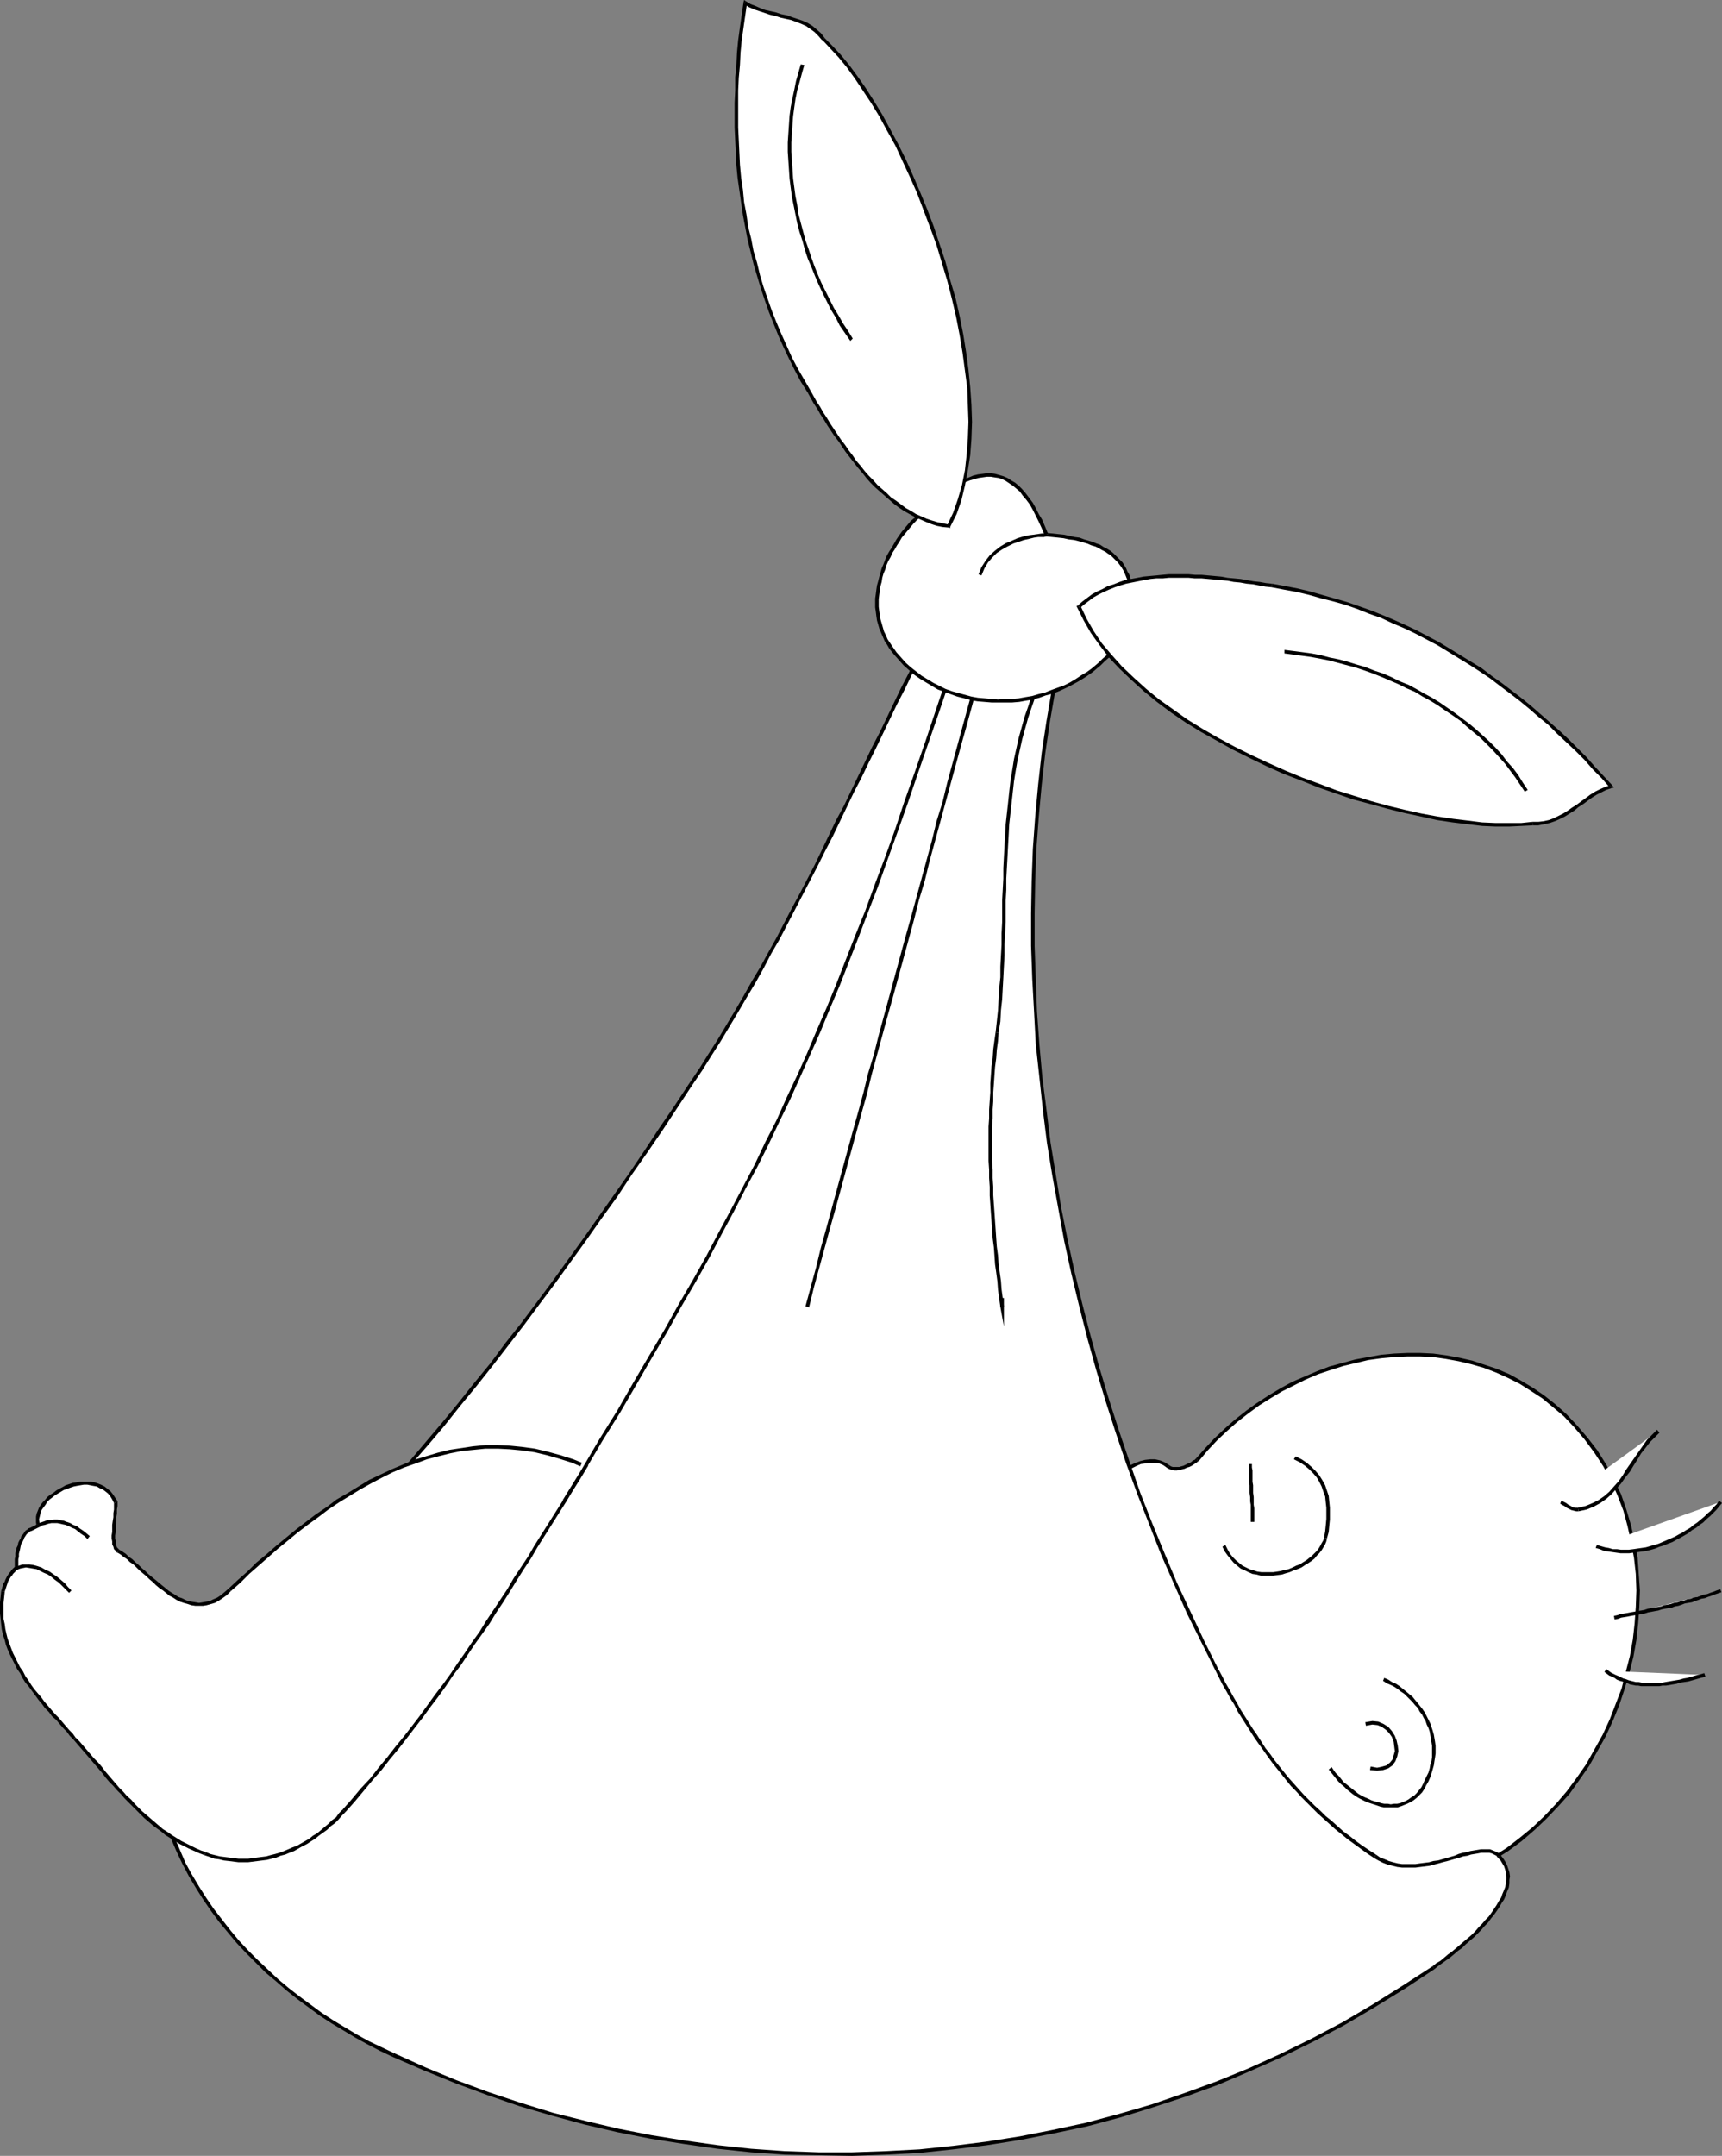 <?xml version="1.0" encoding="UTF-8" standalone="no"?>
<svg
   version="1.0"
   width="124.657mm"
   height="156.011mm"
   id="svg82"
   sodipodi:docname="Baby in Blanket 1.wmf"
   xmlns:inkscape="http://www.inkscape.org/namespaces/inkscape"
   xmlns:sodipodi="http://sodipodi.sourceforge.net/DTD/sodipodi-0.dtd"
   xmlns="http://www.w3.org/2000/svg"
   xmlns:svg="http://www.w3.org/2000/svg">
  <rect width="100%" height="100%" fill="#808080" stroke="none"/>
  <sodipodi:namedview
     id="namedview82"
     pagecolor="#ffffff"
     bordercolor="#000000"
     borderopacity="0.25"
     inkscape:showpageshadow="2"
     inkscape:pageopacity="0.0"
     inkscape:pagecheckerboard="0"
     inkscape:deskcolor="#d1d1d1"
     inkscape:document-units="mm" />
  <defs
     id="defs1">
    <pattern
       id="WMFhbasepattern"
       patternUnits="userSpaceOnUse"
       width="6"
       height="6"
       x="0"
       y="0" />
  </defs>
  <path
     style="fill:#ffffff;fill-opacity:1;fill-rule:evenodd;stroke:none"
     d="m 400.214,512.567 4.201,-2.101 4.039,-2.101 3.878,-2.585 3.716,-2.585 3.555,-3.07 3.231,-3.07 3.231,-3.393 2.908,-3.393 2.908,-3.717 2.424,-3.878 2.424,-3.878 2.1,-4.04 1.939,-4.201 1.777,-4.363 1.454,-4.363 1.293,-4.363 1.131,-4.363 0.808,-4.525 0.485,-4.525 0.323,-4.525 0.162,-4.525 -0.323,-4.525 -0.323,-4.363 -0.808,-4.525 -0.969,-4.363 -1.293,-4.201 -1.454,-4.201 -1.777,-4.04 -2.262,-3.878 -2.424,-3.878 -2.585,-3.717 -3.07,-3.393 -2.747,-2.909 -2.908,-2.585 -3.07,-2.262 -3.07,-2.262 -3.231,-1.939 -3.231,-1.616 -3.231,-1.454 -3.393,-1.293 -3.393,-0.97 -3.555,-0.808 -3.393,-0.646 -3.555,-0.485 -3.555,-0.162 h -3.555 l -3.555,0.162 -3.555,0.323 -3.555,0.485 -3.555,0.808 -3.393,0.97 -3.555,0.97 -3.393,1.293 -3.393,1.293 -3.393,1.616 -3.231,1.778 -3.231,1.778 -3.07,2.101 -3.07,2.262 -2.908,2.262 -2.747,2.424 -2.747,2.585 -2.585,2.747 -2.585,2.909 v 0 l -0.162,0.162 -0.323,0.162 -0.323,0.323 -0.485,0.162 -0.485,0.323 -0.485,0.323 -0.646,0.323 -0.646,0.162 -0.646,0.323 -0.646,0.162 h -0.646 -0.646 -0.646 l -0.485,-0.323 -0.485,-0.323 -1.293,-0.808 -1.131,-0.485 -1.293,-0.162 h -1.293 l -1.293,0.162 -1.293,0.323 -1.293,0.485 -1.293,0.485 -1.293,0.646 -1.131,0.808 -1.131,0.808 -0.969,0.646 -0.969,0.808 -0.808,0.646 -0.646,0.646 -0.485,0.485 v 0.323 l 0.323,0.97 0.485,1.616 0.808,2.262 0.808,2.585 1.131,3.232 1.293,3.555 1.454,4.04 1.616,4.201 1.777,4.686 1.939,4.848 1.939,5.009 2.262,5.171 2.424,5.333 2.585,5.494 2.585,5.332 2.908,5.494 2.908,5.333 3.07,5.333 3.07,5.009 3.231,4.848 3.393,4.686 3.555,4.363 3.555,4.04 3.716,3.717 3.716,3.232 3.878,2.747 3.878,2.262 4.039,1.778 4.039,1.131 4.039,0.485 4.201,-0.162 z"
     id="path1" />
  <path
     style="fill:#000000;fill-opacity:1;fill-rule:evenodd;stroke:none"
     d="m 430.59,390.243 v 0 l 2.908,3.393 2.747,3.717 2.424,3.717 2.1,3.878 1.777,4.04 1.616,4.201 1.131,4.201 0.969,4.363 0.808,4.363 0.485,4.363 0.162,4.525 -0.162,4.525 -0.323,4.525 -0.485,4.363 -0.808,4.525 -1.131,4.363 -1.131,4.525 -1.616,4.201 -1.616,4.201 -1.939,4.201 -2.262,4.04 -2.262,4.04 -2.585,3.717 -2.747,3.717 -2.908,3.393 -3.231,3.393 -3.231,3.07 -3.555,2.909 -3.555,2.747 -3.878,2.424 -4.039,2.262 -4.201,1.939 0.485,0.808 4.201,-1.939 4.039,-2.262 3.878,-2.424 3.716,-2.747 3.555,-3.07 3.231,-3.07 3.231,-3.393 3.07,-3.393 2.747,-3.878 2.585,-3.717 2.262,-4.04 2.262,-4.04 1.939,-4.201 1.777,-4.363 1.454,-4.363 1.293,-4.363 1.131,-4.525 0.808,-4.525 0.485,-4.525 0.323,-4.525 0.162,-4.525 -0.323,-4.525 -0.323,-4.525 -0.808,-4.363 -0.969,-4.363 -1.293,-4.363 -1.454,-4.201 -1.939,-4.04 -2.1,-4.04 -2.424,-3.878 -2.747,-3.555 -3.07,-3.555 v 0 z"
     id="path2" />
  <path
     style="fill:#000000;fill-opacity:1;fill-rule:evenodd;stroke:none"
     d="m 327.83,399.615 h 0.162 l 2.424,-2.909 2.585,-2.747 2.747,-2.585 2.747,-2.424 2.908,-2.262 3.07,-2.262 3.07,-1.939 3.231,-1.939 3.231,-1.616 3.231,-1.616 3.393,-1.454 3.393,-1.131 3.555,-1.131 3.393,-0.808 3.393,-0.808 3.555,-0.485 3.555,-0.323 3.555,-0.162 h 3.555 l 3.555,0.162 3.393,0.485 3.555,0.646 3.393,0.808 3.393,0.97 3.393,1.293 3.231,1.454 3.231,1.616 3.07,1.939 3.231,2.101 2.908,2.424 2.908,2.424 2.747,2.909 0.646,-0.646 -2.747,-2.909 -2.908,-2.585 -3.07,-2.424 -3.07,-2.101 -3.231,-1.939 -3.231,-1.778 -3.393,-1.454 -3.393,-1.131 -3.393,-1.131 -3.555,-0.808 -3.555,-0.646 -3.555,-0.485 -3.555,-0.162 h -3.555 l -3.555,0.162 -3.555,0.323 -3.555,0.646 -3.555,0.646 -3.555,0.97 -3.555,0.97 -3.393,1.293 -3.393,1.454 -3.393,1.454 -3.231,1.778 -3.231,1.939 -3.231,2.101 -2.908,2.101 -3.07,2.424 -2.747,2.424 -2.747,2.585 -2.585,2.747 -2.585,2.909 h 0.162 z"
     id="path3" />
  <path
     style="fill:#000000;fill-opacity:1;fill-rule:evenodd;stroke:none"
     d="m 319.428,401.554 v 0 l 0.646,0.323 0.646,0.162 0.646,0.162 h 0.646 l 0.808,-0.162 0.646,-0.162 0.646,-0.162 0.646,-0.323 0.646,-0.162 0.646,-0.323 0.485,-0.323 0.485,-0.323 0.323,-0.162 0.323,-0.323 h 0.162 v -0.162 l -0.485,-0.646 h -0.162 l -0.162,0.162 -0.162,0.162 -0.485,0.162 -0.323,0.323 -0.485,0.323 -0.485,0.162 -0.646,0.323 -0.646,0.323 -0.646,0.162 -0.485,0.162 h -0.646 -0.646 -0.485 l -0.485,-0.162 -0.485,-0.323 v 0 z"
     id="path4" />
  <path
     style="fill:#000000;fill-opacity:1;fill-rule:evenodd;stroke:none"
     d="m 302.463,406.402 v 0.485 l 0.485,-0.485 0.646,-0.646 0.808,-0.646 0.969,-0.646 0.969,-0.808 0.969,-0.808 1.293,-0.646 1.131,-0.646 1.293,-0.646 1.131,-0.485 1.293,-0.162 1.293,-0.162 h 1.293 l 1.131,0.162 1.131,0.485 1.131,0.808 0.485,-0.808 -1.293,-0.808 -1.131,-0.485 -1.454,-0.323 h -1.293 l -1.454,0.162 -1.293,0.323 -1.293,0.485 -1.454,0.646 -1.131,0.646 -1.293,0.646 -1.131,0.808 -0.969,0.808 -0.969,0.808 -0.808,0.646 -0.646,0.646 -0.485,0.485 -0.162,0.485 z"
     id="path5" />
  <path
     style="fill:#000000;fill-opacity:1;fill-rule:evenodd;stroke:none"
     d="m 382.603,519.031 h 0.162 l -4.201,0.162 -4.039,-0.485 -3.878,-1.131 -4.039,-1.616 -3.878,-2.262 -3.716,-2.747 -3.716,-3.232 -3.716,-3.717 -3.555,-4.04 -3.555,-4.201 -3.231,-4.686 -3.231,-5.009 -3.231,-5.009 -3.07,-5.171 -2.908,-5.494 -2.747,-5.333 -2.747,-5.332 -2.424,-5.494 -2.424,-5.333 -2.262,-5.171 -2.1,-5.009 -1.939,-4.848 -1.777,-4.686 -1.616,-4.201 -1.454,-4.04 -1.131,-3.555 -1.131,-3.07 -0.808,-2.747 -0.808,-2.101 -0.485,-1.778 -0.323,-0.97 -0.162,-0.323 -0.808,0.323 0.162,0.323 0.323,0.97 0.485,1.616 0.646,2.262 0.969,2.585 0.969,3.232 1.293,3.555 1.454,4.04 1.616,4.201 1.777,4.686 1.939,4.848 2.1,5.009 2.262,5.332 2.262,5.333 2.585,5.333 2.747,5.494 2.747,5.332 2.908,5.494 3.07,5.171 3.07,5.171 3.393,4.848 3.393,4.686 3.393,4.363 3.716,4.04 3.555,3.717 3.878,3.232 3.878,2.909 4.039,2.262 3.878,1.778 4.201,1.131 4.201,0.485 4.201,-0.323 h 0.162 -0.162 0.162 v 0 z"
     id="path6" />
  <path
     style="fill:#000000;fill-opacity:1;fill-rule:evenodd;stroke:none"
     d="m 400.053,512.082 v 0 l -17.45,6.948 0.323,0.808 17.45,-6.948 h 0.162 -0.162 v 0 h 0.162 z"
     id="path7" />
  <path
     style="fill:#ffffff;fill-opacity:1;fill-rule:evenodd;stroke:none"
     d="m 378.564,459.404 1.131,0.485 0.969,0.485 0.969,0.646 0.969,0.646 0.969,0.646 0.969,0.646 0.808,0.808 0.808,0.646 0.646,0.808 0.808,0.808 0.646,0.97 0.646,0.808 0.485,0.97 0.485,0.808 0.485,0.97 0.485,0.97 0.323,0.97 0.323,0.97 0.323,0.97 0.162,0.97 0.162,1.131 0.162,0.97 v 1.131 0.97 1.131 l -0.323,0.97 -0.162,1.131 -0.162,0.97 -0.485,1.131 -0.323,0.97 -0.485,1.131 -0.485,0.97 -0.646,0.97 -0.646,0.97 -0.646,0.808 -0.646,0.646 -0.808,0.646 -0.808,0.485 -0.808,0.485 -0.808,0.323 -0.808,0.162 -0.808,0.323 h -0.969 -0.969 -0.808 -0.969 l -0.969,-0.162 -0.969,-0.323 -0.808,-0.162 -0.969,-0.323 -0.969,-0.485 -0.808,-0.485 -0.969,-0.485 -0.969,-0.485 -0.808,-0.646 -0.808,-0.485 -0.808,-0.646 -0.808,-0.808 -0.808,-0.646 -0.808,-0.808 -0.646,-0.808 -0.646,-0.808 -0.646,-0.808 -0.485,-0.808 z"
     id="path8" />
  <path
     style="fill:#000000;fill-opacity:1;fill-rule:evenodd;stroke:none"
     d="m 390.197,488.328 v 0 l 0.646,-1.131 0.485,-1.131 0.323,-0.97 0.323,-1.131 0.323,-1.131 0.162,-1.131 0.162,-0.97 0.162,-1.131 v -0.97 -1.131 l -0.162,-1.131 -0.162,-0.97 -0.162,-0.97 -0.323,-1.131 -0.323,-0.97 -0.323,-0.97 -0.485,-0.97 -0.485,-0.97 -0.485,-0.97 -0.646,-0.97 -0.646,-0.808 -0.646,-0.808 -0.808,-0.97 -0.646,-0.808 -0.808,-0.646 -0.969,-0.808 -0.808,-0.646 -0.969,-0.808 -0.969,-0.646 -1.131,-0.485 -0.969,-0.646 -1.131,-0.485 -0.323,0.808 0.969,0.646 1.131,0.485 0.969,0.485 0.969,0.646 0.808,0.646 0.969,0.646 0.808,0.808 0.646,0.646 0.808,0.808 0.646,0.808 0.808,0.808 0.485,0.97 0.646,0.808 0.485,0.97 0.485,0.808 0.323,0.97 0.485,0.97 0.323,0.97 0.162,0.97 0.162,0.97 0.162,0.97 0.162,0.97 v 1.131 0.97 0.97 l -0.162,1.131 -0.323,0.97 -0.162,0.97 -0.323,1.131 -0.485,0.97 -0.485,0.97 -0.485,1.131 v 0 z"
     id="path9" />
  <path
     style="fill:#000000;fill-opacity:1;fill-rule:evenodd;stroke:none"
     d="m 363.537,483.965 0.646,0.808 0.646,0.808 0.646,0.808 0.646,0.808 0.808,0.808 0.808,0.646 0.808,0.808 0.808,0.646 0.808,0.646 0.969,0.646 0.808,0.485 0.969,0.485 0.969,0.485 0.969,0.323 0.969,0.323 0.969,0.323 0.969,0.323 0.808,0.162 h 1.131 0.808 0.969 0.969 l 0.969,-0.323 0.808,-0.323 0.808,-0.323 0.969,-0.485 0.808,-0.485 0.808,-0.646 0.646,-0.646 0.808,-0.808 0.646,-0.97 0.485,-0.97 -0.808,-0.485 -0.485,0.97 -0.646,0.808 -0.646,0.808 -0.646,0.646 -0.808,0.485 -0.646,0.485 -0.808,0.485 -0.808,0.323 -0.808,0.323 -0.808,0.162 h -0.808 l -0.969,0.162 -0.808,-0.162 h -0.969 l -0.808,-0.162 -0.969,-0.323 -0.808,-0.162 -0.969,-0.323 -0.969,-0.485 -0.808,-0.323 -0.969,-0.485 -0.808,-0.485 -0.808,-0.646 -0.808,-0.646 -0.808,-0.646 -0.808,-0.646 -0.808,-0.646 -0.646,-0.808 -0.646,-0.808 -0.808,-0.808 -0.485,-0.646 -0.646,-0.97 z"
     id="path10" />
  <path
     style="fill:#ffffff;fill-opacity:1;fill-rule:evenodd;stroke:none"
     d="m 373.716,471.523 1.777,-0.323 1.454,0.162 1.454,0.485 1.131,0.808 0.969,1.131 0.646,1.131 0.646,1.293 0.162,1.293 0.162,1.454 -0.323,1.293 -0.323,1.131 -0.808,0.97 -0.969,0.808 -1.293,0.485 -1.616,0.162 -1.939,-0.162 z"
     id="path11" />
  <path
     style="fill:#000000;fill-opacity:1;fill-rule:evenodd;stroke:none"
     d="m 374.847,484.127 1.939,0.162 1.616,-0.162 1.454,-0.485 1.131,-0.808 0.808,-1.131 0.485,-1.293 0.323,-1.454 -0.162,-1.454 -0.323,-1.454 -0.485,-1.293 -0.808,-1.293 -0.969,-1.131 -1.293,-0.808 -1.454,-0.646 -1.616,-0.162 -1.939,0.323 0.162,0.97 1.777,-0.323 1.454,0.162 1.131,0.485 1.131,0.808 0.808,0.808 0.808,1.131 0.485,1.293 0.162,1.293 0.162,1.293 -0.323,1.131 -0.323,1.131 -0.646,0.808 -0.969,0.808 -1.131,0.323 -1.454,0.323 -1.777,-0.323 z"
     id="path12" />
  <path
     style="fill:#ffffff;fill-opacity:1;fill-rule:evenodd;stroke:none"
     d="m 354.328,398.645 1.616,0.97 1.293,0.808 1.293,1.131 1.131,1.131 0.969,1.131 0.808,1.293 0.646,1.293 0.485,1.454 0.485,1.454 0.162,1.454 0.162,1.616 v 1.616 1.616 l -0.162,1.616 -0.162,1.778 -0.323,1.616 -0.323,0.808 -0.323,0.808 -0.323,0.808 -0.485,0.646 -0.646,0.808 -0.646,0.646 -0.646,0.646 -0.808,0.646 -0.808,0.646 -0.969,0.646 -0.969,0.485 -0.969,0.485 -0.969,0.485 -1.131,0.323 -0.969,0.323 -1.131,0.323 -1.131,0.162 -1.131,0.162 h -1.131 -1.131 -1.131 l -1.131,-0.323 -0.969,-0.162 -1.131,-0.485 -0.969,-0.323 -0.969,-0.646 -0.969,-0.646 -0.969,-0.808 -0.808,-0.808 -0.808,-1.131 -0.646,-1.131 -0.808,-1.131 z"
     id="path13" />
  <path
     style="fill:#000000;fill-opacity:1;fill-rule:evenodd;stroke:none"
     d="m 363.053,420.783 v 0 l 0.485,-1.778 0.162,-1.778 0.162,-1.616 v -1.616 -1.616 l -0.162,-1.616 -0.162,-1.616 -0.485,-1.454 -0.485,-1.454 -0.808,-1.454 -0.808,-1.293 -0.969,-1.131 -1.131,-1.131 -1.293,-1.131 -1.454,-0.97 -1.616,-0.808 -0.485,0.808 1.616,0.808 1.454,0.97 1.131,0.97 1.131,1.131 0.969,1.131 0.646,1.131 0.646,1.293 0.485,1.454 0.485,1.293 0.162,1.616 0.162,1.454 v 1.616 1.454 l -0.162,1.778 -0.162,1.616 -0.323,1.778 v 0 z"
     id="path14" />
  <path
     style="fill:#000000;fill-opacity:1;fill-rule:evenodd;stroke:none"
     d="m 334.454,423.046 0.646,1.293 0.808,1.131 0.808,0.97 0.808,0.97 0.969,0.808 0.969,0.808 1.131,0.485 0.969,0.485 1.131,0.485 1.131,0.162 1.131,0.323 h 1.131 1.131 1.131 l 1.131,-0.162 1.293,-0.162 0.969,-0.323 1.131,-0.323 1.131,-0.485 0.969,-0.323 1.131,-0.485 0.969,-0.646 0.808,-0.485 0.969,-0.646 0.808,-0.646 0.646,-0.808 0.646,-0.646 0.646,-0.808 0.485,-0.808 0.485,-0.808 0.323,-0.808 0.162,-0.808 -0.808,-0.162 -0.162,0.646 -0.485,0.808 -0.323,0.646 -0.485,0.808 -0.485,0.646 -0.646,0.646 -0.646,0.646 -0.808,0.646 -0.808,0.646 -0.808,0.485 -0.969,0.646 -0.969,0.323 -0.969,0.485 -1.131,0.485 -0.969,0.162 -1.131,0.323 -0.969,0.162 -1.131,0.162 h -1.131 -1.131 -0.969 l -1.131,-0.162 -0.969,-0.323 -1.131,-0.323 -0.969,-0.485 -0.969,-0.485 -0.808,-0.646 -0.969,-0.808 -0.808,-0.808 -0.808,-0.97 -0.646,-1.131 -0.646,-1.293 z"
     id="path15" />
  <path
     style="fill:#ffffff;fill-opacity:1;fill-rule:evenodd;stroke:none"
     d="m 342.21,400.423 v 0.97 0.808 0.97 0.97 1.131 l 0.162,0.97 v 1.131 0.97 l 0.162,1.131 v 0.97 1.131 l 0.162,0.97 v 0.97 0.97 0.97 0.808 z"
     id="path16" />
  <path
     style="fill:#000000;fill-opacity:1;fill-rule:evenodd;stroke:none"
     d="m 343.179,416.259 v -0.808 -0.97 -0.97 -0.97 l -0.162,-0.97 v -1.131 -0.97 l -0.162,-1.131 v -0.97 -1.131 l -0.162,-0.97 v -1.131 -0.97 -0.97 l -0.162,-0.808 v -0.97 h -0.808 v 0.97 0.808 0.97 0.97 1.131 l 0.162,0.97 v 1.131 0.97 l 0.162,1.131 v 1.131 l 0.162,0.97 v 0.97 0.97 0.97 0.97 0.808 z"
     id="path17" />
  <path
     style="fill:#ffffff;fill-opacity:1;fill-rule:evenodd;stroke:none"
     d="m 427.035,410.765 0.646,0.323 0.646,0.485 0.485,0.323 0.646,0.323 0.646,0.323 0.646,0.323 h 0.485 0.646 l 2.1,-0.485 1.939,-0.808 1.777,-0.97 1.454,-1.131 1.454,-1.131 1.293,-1.454 1.293,-1.454 1.131,-1.616 1.131,-1.616 1.131,-1.616 0.969,-1.616 1.131,-1.616 1.131,-1.616 1.293,-1.616 1.293,-1.454 1.293,-1.293 z"
     id="path18" />
  <path
     style="fill:#000000;fill-opacity:1;fill-rule:evenodd;stroke:none"
     d="m 431.721,412.381 v 0 h -0.323 -0.485 l -0.646,-0.162 -0.485,-0.323 -0.646,-0.323 -0.646,-0.485 -0.646,-0.323 -0.646,-0.323 -0.323,0.808 0.485,0.323 0.646,0.323 0.646,0.485 0.646,0.323 0.646,0.323 0.646,0.162 0.646,0.162 h 0.646 v 0 z"
     id="path19" />
  <path
     style="fill:#000000;fill-opacity:1;fill-rule:evenodd;stroke:none"
     d="m 453.372,391.05 -1.293,1.293 -1.454,1.454 -1.131,1.616 -1.131,1.616 -1.131,1.616 -1.131,1.616 -1.131,1.616 -0.969,1.616 -1.131,1.616 -1.293,1.454 -1.293,1.454 -1.293,1.131 -1.616,1.131 -1.616,0.808 -1.939,0.808 -2.1,0.485 0.162,0.97 2.262,-0.485 1.939,-0.808 1.777,-0.97 1.616,-1.131 1.454,-1.293 1.293,-1.454 1.293,-1.454 1.131,-1.616 1.293,-1.616 0.969,-1.616 1.131,-1.778 0.969,-1.616 1.293,-1.616 1.131,-1.454 1.293,-1.293 1.293,-1.293 z"
     id="path20" />
  <path
     style="fill:#ffffff;fill-opacity:1;fill-rule:evenodd;stroke:none"
     d="m 436.73,422.884 1.131,0.485 1.131,0.323 0.969,0.162 1.131,0.323 h 1.131 l 1.131,0.162 h 1.293 1.131 l 1.131,-0.162 1.131,-0.162 1.131,-0.162 1.293,-0.162 1.131,-0.323 1.131,-0.323 1.131,-0.323 1.131,-0.485 1.131,-0.485 1.131,-0.485 1.131,-0.485 1.131,-0.646 1.131,-0.646 0.969,-0.646 1.131,-0.646 0.969,-0.808 0.969,-0.646 0.969,-0.808 0.969,-0.808 0.808,-0.808 0.969,-0.808 0.808,-0.97 0.808,-0.808 0.808,-0.97 z"
     id="path21" />
  <path
     style="fill:#000000;fill-opacity:1;fill-rule:evenodd;stroke:none"
     d="m 470.337,410.441 -0.646,0.97 -0.808,0.808 -0.808,0.97 -0.969,0.808 -0.808,0.808 -0.969,0.808 -0.969,0.808 -0.969,0.646 -0.969,0.808 -1.131,0.646 -0.969,0.646 -0.969,0.485 -1.131,0.646 -1.131,0.485 -1.131,0.485 -1.131,0.485 -1.131,0.485 -1.131,0.323 -1.131,0.323 -1.131,0.323 -1.131,0.162 -1.131,0.162 -1.131,0.162 -1.293,0.162 h -0.969 -1.131 l -1.131,-0.162 h -1.131 l -1.131,-0.323 -0.969,-0.162 -1.131,-0.323 -1.131,-0.323 -0.323,0.808 1.131,0.323 1.131,0.485 1.131,0.162 1.131,0.162 1.131,0.162 1.131,0.162 h 1.293 1.131 l 1.131,-0.162 1.293,-0.162 1.131,-0.162 1.131,-0.162 1.293,-0.323 1.131,-0.323 1.131,-0.485 1.131,-0.323 1.131,-0.485 1.293,-0.485 1.131,-0.646 0.969,-0.485 1.131,-0.646 1.131,-0.646 0.969,-0.808 1.131,-0.646 0.969,-0.808 0.969,-0.646 0.969,-0.97 0.969,-0.808 0.808,-0.808 0.808,-0.808 0.808,-0.97 0.808,-0.97 z"
     id="path22" />
  <path
     style="fill:#ffffff;fill-opacity:1;fill-rule:evenodd;stroke:none"
     d="m 441.577,442.436 0.969,-0.162 0.969,-0.323 0.808,-0.162 0.969,-0.162 0.969,-0.162 0.969,-0.162 0.808,-0.162 0.969,-0.162 0.969,-0.162 0.808,-0.323 0.969,-0.162 0.969,-0.162 0.808,-0.162 0.969,-0.162 0.969,-0.323 0.808,-0.162 0.969,-0.162 0.969,-0.323 0.808,-0.162 0.969,-0.323 0.969,-0.162 0.808,-0.323 0.969,-0.162 0.808,-0.323 0.969,-0.323 0.808,-0.162 0.969,-0.323 0.969,-0.323 0.808,-0.162 0.969,-0.323 0.808,-0.323 0.969,-0.323 z"
     id="path23" />
  <path
     style="fill:#000000;fill-opacity:1;fill-rule:evenodd;stroke:none"
     d="m 470.66,434.68 -0.969,0.323 -0.808,0.323 -0.969,0.323 -0.808,0.323 -0.969,0.162 -0.808,0.323 -0.969,0.323 -0.969,0.162 -0.808,0.323 -0.969,0.162 -0.808,0.323 -0.969,0.162 -0.808,0.323 -0.969,0.162 -0.969,0.323 -0.808,0.162 -0.969,0.162 -0.808,0.323 -0.969,0.162 -0.969,0.162 -0.969,0.162 -0.808,0.162 -0.969,0.323 -0.969,0.162 -0.808,0.162 -0.969,0.162 -0.969,0.162 -0.808,0.162 -0.969,0.162 -0.969,0.162 -0.969,0.323 -0.808,0.162 0.162,0.97 0.969,-0.162 0.808,-0.323 0.969,-0.162 0.969,-0.162 0.808,-0.162 0.969,-0.162 0.969,-0.162 0.969,-0.162 0.808,-0.162 0.969,-0.323 0.969,-0.162 0.808,-0.162 0.969,-0.162 0.969,-0.323 0.808,-0.162 0.969,-0.162 0.969,-0.162 0.808,-0.323 0.969,-0.162 0.969,-0.323 0.808,-0.323 0.969,-0.162 0.969,-0.162 0.808,-0.323 0.969,-0.323 0.808,-0.323 0.969,-0.162 0.808,-0.323 0.969,-0.323 0.808,-0.323 0.969,-0.323 0.969,-0.323 z"
     id="path24" />
  <path
     style="fill:#ffffff;fill-opacity:1;fill-rule:evenodd;stroke:none"
     d="m 439.153,456.98 0.646,0.323 0.808,0.485 0.646,0.485 0.646,0.323 0.808,0.323 0.646,0.323 0.646,0.323 0.646,0.162 0.808,0.162 0.646,0.323 0.808,0.162 0.646,0.162 h 0.808 l 0.646,0.162 h 0.808 l 0.808,0.162 h 0.808 0.808 l 0.808,-0.162 h 0.969 l 0.808,-0.162 h 0.969 l 0.808,-0.162 0.969,-0.162 1.131,-0.162 0.969,-0.323 0.969,-0.162 1.131,-0.162 1.131,-0.323 1.131,-0.323 1.293,-0.323 1.131,-0.323 z"
     id="path25" />
  <path
     style="fill:#000000;fill-opacity:1;fill-rule:evenodd;stroke:none"
     d="m 466.297,457.626 -1.131,0.323 -1.293,0.323 -1.131,0.323 -1.131,0.323 -0.969,0.162 -1.131,0.323 -0.969,0.162 -0.969,0.162 -0.969,0.162 -0.969,0.162 -0.808,0.162 h -0.969 -0.808 l -0.808,0.162 h -0.808 -0.808 l -0.808,-0.162 h -0.646 l -0.808,-0.162 h -0.808 l -0.646,-0.162 -0.646,-0.162 -0.646,-0.162 -0.808,-0.323 -0.646,-0.162 -0.646,-0.323 -0.646,-0.323 -0.808,-0.323 -0.646,-0.323 -0.646,-0.323 -0.646,-0.485 -0.646,-0.485 -0.485,0.808 0.646,0.485 0.646,0.485 0.808,0.323 0.646,0.323 0.646,0.485 0.808,0.323 0.646,0.162 0.808,0.323 0.646,0.162 0.646,0.323 0.808,0.162 0.808,0.162 h 0.646 l 0.808,0.162 h 0.808 0.808 0.808 0.808 0.808 0.969 l 0.808,-0.162 h 0.969 l 0.969,-0.162 0.969,-0.162 0.969,-0.162 0.969,-0.323 1.131,-0.162 1.131,-0.162 1.131,-0.323 1.131,-0.323 1.131,-0.323 1.293,-0.323 z"
     id="path26" />
  <path
     style="fill:#ffffff;fill-opacity:1;fill-rule:evenodd;stroke:none"
     d="m 290.022,180.336 -1.777,8.403 -1.454,8.564 -1.293,8.726 -0.969,8.564 -0.808,8.726 -0.646,8.888 -0.323,8.726 -0.162,8.888 v 8.888 l 0.323,9.049 0.323,8.888 0.646,9.049 0.808,8.888 1.131,9.049 1.131,8.888 1.454,8.888 1.616,9.049 1.616,8.726 1.939,8.888 2.1,8.888 2.262,8.726 2.424,8.726 2.585,8.564 2.747,8.564 2.908,8.564 3.07,8.403 3.231,8.241 3.231,8.241 3.555,8.08 3.555,8.08 3.716,7.756 4.039,7.756 0.969,1.939 0.969,1.939 0.969,1.778 1.131,1.939 0.969,1.778 1.131,1.778 0.969,1.778 1.131,1.778 1.131,1.778 1.131,1.778 1.293,1.778 1.131,1.616 1.293,1.778 1.131,1.616 1.293,1.616 1.293,1.616 1.293,1.616 1.454,1.616 1.293,1.454 1.454,1.616 1.454,1.454 1.454,1.454 1.454,1.454 1.616,1.454 1.616,1.454 1.616,1.454 1.616,1.293 1.777,1.293 1.777,1.454 1.777,1.293 1.777,1.131 1.939,1.293 1.131,0.646 1.131,0.646 1.293,0.485 1.293,0.323 1.131,0.323 1.293,0.162 h 1.293 1.131 1.293 l 1.293,-0.162 1.293,-0.162 1.131,-0.162 1.293,-0.323 1.131,-0.323 1.293,-0.323 1.131,-0.323 1.131,-0.323 1.131,-0.323 1.131,-0.323 1.131,-0.323 0.969,-0.162 0.969,-0.323 0.969,-0.162 0.969,-0.162 0.969,-0.162 h 0.808 0.808 0.808 l 0.646,0.323 0.646,0.162 0.646,0.485 0.646,0.485 0.646,0.808 0.646,0.808 0.323,0.97 0.485,0.97 0.162,0.97 0.162,0.97 -0.162,0.97 v 0.97 l -0.162,0.97 -0.323,0.97 -0.485,1.131 -0.485,0.97 -0.485,1.131 -0.646,0.97 -0.646,1.131 -0.808,0.97 -0.808,1.131 -0.808,0.97 -0.969,0.97 -0.969,0.97 -0.969,1.131 -0.969,0.97 -1.131,0.97 -0.969,0.97 -1.131,0.808 -1.131,0.97 -1.131,0.808 -0.969,0.97 -1.131,0.808 -1.131,0.808 -0.969,0.808 -1.131,0.646 -8.079,5.494 -8.24,5.171 -8.402,4.848 -8.402,4.363 -8.563,4.201 -8.725,4.04 -8.725,3.555 -8.886,3.232 -8.886,3.07 -8.886,2.585 -9.048,2.424 -9.048,1.939 -9.21,1.778 -9.048,1.454 -9.21,1.131 -9.21,0.97 -9.21,0.485 -9.21,0.323 -9.21,-0.162 -9.21,-0.162 -9.21,-0.646 -9.048,-0.97 -9.21,-1.293 -9.048,-1.454 -9.048,-1.778 -9.048,-2.101 -8.886,-2.424 -9.048,-2.585 -8.725,-2.909 -8.725,-3.393 -8.725,-3.393 -8.402,-3.878 -3.393,-1.616 -3.393,-1.778 -3.393,-1.778 -3.231,-1.939 -3.231,-1.939 -3.07,-2.101 -3.07,-2.101 -3.07,-2.262 -3.07,-2.424 -2.908,-2.424 -2.747,-2.424 -2.747,-2.747 -2.585,-2.585 -2.585,-2.747 -2.424,-2.909 -2.424,-2.909 -2.1,-2.909 -2.1,-3.232 -2.1,-3.07 -1.777,-3.232 -1.777,-3.232 -1.616,-3.393 -1.454,-3.393 -1.293,-3.555 -1.293,-3.555 -0.969,-3.555 -0.808,-3.717 -0.646,-3.717 -0.646,-3.878 -0.323,-3.878 -0.162,-3.878 v -4.04 l 5.655,-4.525 5.493,-4.525 5.332,-4.686 5.332,-4.686 5.17,-4.686 5.17,-4.848 5.009,-4.848 5.009,-5.009 5.009,-5.009 4.847,-5.009 4.686,-5.171 4.847,-5.171 4.686,-5.171 4.524,-5.332 4.524,-5.333 4.524,-5.333 4.524,-5.494 4.524,-5.494 4.362,-5.494 4.362,-5.656 4.362,-5.656 4.201,-5.656 4.201,-5.817 4.362,-5.817 4.201,-5.817 4.201,-5.817 4.039,-5.979 4.201,-5.979 4.039,-6.14 4.201,-5.979 4.201,-6.14 4.039,-6.302 2.585,-3.878 2.585,-4.04 2.424,-4.04 2.424,-3.878 2.424,-4.04 2.424,-4.04 2.262,-4.04 2.262,-3.878 2.262,-4.04 2.1,-4.04 2.1,-4.04 2.262,-3.878 1.939,-4.04 2.1,-4.04 2.1,-4.04 1.939,-4.04 2.1,-3.878 1.939,-4.04 2.1,-4.04 1.939,-4.04 1.939,-4.04 1.939,-4.04 1.939,-4.04 1.939,-4.04 1.939,-4.04 2.1,-4.04 1.939,-3.878 1.939,-4.04 2.1,-4.04 1.939,-4.201 2.1,-3.878 2.1,-4.04 z"
     id="path27" />
  <path
     style="fill:#000000;fill-opacity:1;fill-rule:evenodd;stroke:none"
     d="m 333.323,456.495 v 0 l -3.878,-7.756 -3.716,-7.918 -3.716,-7.918 -3.393,-8.08 -3.393,-8.241 -3.231,-8.241 -2.908,-8.403 -2.908,-8.564 -2.747,-8.564 -2.585,-8.564 -2.424,-8.726 -2.262,-8.726 -2.1,-8.726 -1.939,-8.888 -1.777,-8.888 -1.454,-8.888 -1.454,-8.888 -1.131,-9.049 -1.131,-8.888 -0.808,-9.049 -0.646,-8.888 -0.323,-8.888 -0.323,-9.049 v -8.888 l 0.162,-8.888 0.323,-8.726 0.646,-8.726 0.808,-8.888 0.969,-8.564 1.293,-8.726 1.454,-8.403 1.616,-8.564 -0.808,-0.162 -1.777,8.564 -1.454,8.564 -1.293,8.564 -0.969,8.726 -0.808,8.726 -0.646,8.888 -0.323,8.726 -0.162,8.888 v 8.888 l 0.323,9.049 0.485,8.888 0.485,9.049 0.969,8.888 0.969,9.049 1.131,9.049 1.454,8.888 1.616,8.888 1.616,8.888 1.939,8.888 2.1,8.726 2.262,8.888 2.424,8.726 2.585,8.564 2.747,8.564 2.908,8.564 3.07,8.403 3.231,8.241 3.231,8.241 3.555,8.08 3.555,8.08 3.878,7.756 3.878,7.756 v 0 z"
     id="path28" />
  <path
     style="fill:#000000;fill-opacity:1;fill-rule:evenodd;stroke:none"
     d="m 376.463,507.235 v 0 l -1.777,-1.131 -1.939,-1.293 -1.777,-1.293 -1.616,-1.293 -1.777,-1.293 -1.616,-1.454 -1.616,-1.454 -1.616,-1.293 -1.454,-1.454 -1.616,-1.454 -1.454,-1.454 -1.454,-1.454 -1.454,-1.616 -1.293,-1.454 -1.454,-1.616 -1.293,-1.616 -1.293,-1.616 -1.293,-1.616 -1.131,-1.616 -1.293,-1.616 -1.131,-1.778 -1.131,-1.778 -1.131,-1.616 -1.131,-1.778 -1.131,-1.778 -1.131,-1.778 -0.969,-1.778 -1.131,-1.939 -0.969,-1.778 -1.131,-1.939 -0.969,-1.939 -0.969,-1.778 -0.808,0.323 0.969,1.939 0.969,1.939 1.131,1.939 0.969,1.778 1.131,1.778 0.969,1.939 1.131,1.778 1.131,1.778 1.131,1.778 1.131,1.778 1.131,1.616 1.293,1.778 1.131,1.616 1.293,1.778 1.293,1.616 1.293,1.616 1.293,1.616 1.293,1.616 1.454,1.454 1.454,1.616 1.454,1.454 1.454,1.454 1.454,1.454 1.616,1.454 1.616,1.454 1.616,1.454 1.616,1.293 1.777,1.454 1.777,1.293 1.777,1.293 1.777,1.293 1.939,1.293 v 0 z"
     id="path29" />
  <path
     style="fill:#000000;fill-opacity:1;fill-rule:evenodd;stroke:none"
     d="m 410.555,507.396 v 0 l -0.646,-0.646 -0.646,-0.323 -0.808,-0.323 -0.808,-0.323 h -0.808 -0.808 -0.808 l -0.969,0.162 -0.969,0.162 -0.969,0.162 -1.131,0.323 -0.969,0.162 -1.131,0.323 -1.131,0.485 -1.131,0.323 -1.131,0.323 -1.131,0.323 -1.131,0.323 -1.293,0.162 -1.131,0.323 -1.293,0.162 -1.293,0.162 -1.131,0.162 h -1.293 -1.131 -1.293 l -1.131,-0.162 -1.293,-0.323 -1.131,-0.323 -1.131,-0.485 -1.293,-0.485 -1.131,-0.808 -0.485,0.97 1.131,0.646 1.293,0.646 1.293,0.485 1.293,0.323 1.293,0.323 1.293,0.162 h 1.131 1.293 1.293 l 1.293,-0.162 1.293,-0.162 1.293,-0.162 1.131,-0.323 1.293,-0.323 1.131,-0.323 1.293,-0.323 1.131,-0.323 1.131,-0.323 1.131,-0.323 0.969,-0.323 1.131,-0.162 0.969,-0.323 0.969,-0.162 0.969,-0.162 0.808,-0.162 h 0.808 0.808 0.646 l 0.646,0.162 0.646,0.323 0.646,0.323 0.323,0.485 v 0 z"
     id="path30" />
  <path
     style="fill:#000000;fill-opacity:1;fill-rule:evenodd;stroke:none"
     d="m 392.459,538.583 v 0 l 0.969,-0.808 1.131,-0.808 1.131,-0.808 1.131,-0.808 0.969,-0.808 1.131,-0.97 1.131,-0.808 0.969,-0.97 1.131,-0.97 1.131,-0.97 0.969,-0.97 0.969,-0.97 0.969,-1.131 0.969,-0.97 0.808,-1.131 0.808,-0.97 0.808,-1.131 0.646,-0.97 0.646,-1.131 0.646,-0.97 0.485,-1.131 0.323,-0.97 0.485,-1.131 0.162,-1.131 v -0.97 l 0.162,-0.97 -0.162,-1.131 -0.323,-0.97 -0.323,-0.97 -0.485,-0.97 -0.646,-0.97 -0.646,-0.808 -0.808,0.646 0.808,0.808 0.485,0.808 0.485,0.808 0.323,0.97 0.162,0.808 0.162,0.97 v 0.97 l -0.162,0.808 -0.162,1.131 -0.323,0.808 -0.485,1.131 -0.323,0.97 -0.646,0.97 -0.646,1.131 -0.646,0.97 -0.646,0.97 -0.808,1.131 -0.969,0.97 -0.808,0.97 -0.969,0.97 -0.969,1.131 -0.969,0.97 -1.131,0.97 -0.969,0.808 -1.131,0.97 -1.131,0.97 -0.969,0.808 -1.131,0.808 -1.131,0.97 -0.969,0.808 -1.131,0.646 -0.969,0.808 v 0 z"
     id="path31" />
  <path
     style="fill:#000000;fill-opacity:1;fill-rule:evenodd;stroke:none"
     d="m 107.284,562.499 v 0 l 8.563,3.717 8.725,3.555 8.725,3.232 8.886,3.07 8.886,2.585 8.886,2.424 9.048,2.101 9.048,1.778 9.21,1.454 9.048,1.293 9.21,0.97 9.21,0.646 9.21,0.162 9.21,0.162 9.21,-0.323 9.21,-0.485 9.21,-0.97 9.21,-1.131 9.21,-1.454 9.048,-1.778 9.21,-1.939 9.048,-2.424 8.886,-2.747 8.886,-2.909 8.886,-3.232 8.725,-3.717 8.725,-3.878 8.563,-4.201 8.563,-4.525 8.24,-4.848 8.402,-5.171 8.079,-5.333 -0.485,-0.808 -8.24,5.332 -8.24,5.171 -8.24,4.848 -8.563,4.525 -8.563,4.201 -8.563,3.878 -8.725,3.555 -8.886,3.232 -8.886,3.07 -8.886,2.585 -9.048,2.424 -9.048,1.939 -9.048,1.778 -9.21,1.454 -9.048,1.131 -9.21,0.97 -9.21,0.485 -9.21,0.323 h -9.21 l -9.21,-0.323 -9.21,-0.646 -9.048,-0.97 -9.21,-1.293 -9.048,-1.454 -9.048,-1.778 -8.886,-2.101 -9.048,-2.262 -8.886,-2.747 -8.725,-2.909 -8.725,-3.232 -8.563,-3.555 -8.563,-3.878 v 0 z"
     id="path32" />
  <path
     style="fill:#000000;fill-opacity:1;fill-rule:evenodd;stroke:none"
     d="m 41.039,468.776 -0.162,0.323 -0.162,4.04 0.162,3.878 0.323,3.878 0.646,3.878 0.646,3.878 0.808,3.555 1.131,3.717 1.131,3.555 1.293,3.555 1.454,3.393 1.616,3.393 1.777,3.393 1.939,3.232 1.939,3.07 2.1,3.07 2.262,3.07 2.424,2.909 2.424,2.909 2.585,2.747 2.585,2.585 2.747,2.747 2.908,2.424 2.747,2.424 3.07,2.424 3.07,2.262 3.07,2.262 3.231,2.101 3.231,1.939 3.231,1.939 3.231,1.778 3.393,1.778 3.393,1.616 0.485,-0.97 -3.393,-1.616 -3.393,-1.616 -3.231,-1.778 -3.231,-1.939 -3.231,-1.939 -3.231,-2.101 -3.07,-2.262 -3.07,-2.262 -2.908,-2.262 -2.908,-2.424 -2.747,-2.585 -2.747,-2.585 -2.585,-2.585 -2.585,-2.747 -2.424,-2.909 -2.262,-2.909 -2.262,-2.909 -2.1,-3.07 -1.939,-3.07 -1.939,-3.232 -1.777,-3.232 -1.454,-3.393 -1.454,-3.393 -1.293,-3.555 -1.293,-3.555 -0.969,-3.555 -0.808,-3.717 -0.646,-3.717 -0.646,-3.717 -0.323,-3.878 -0.162,-3.878 v -4.04 l -0.162,0.323 -0.485,-0.646 h -0.162 v 0.323 z"
     id="path33" />
  <path
     style="fill:#000000;fill-opacity:1;fill-rule:evenodd;stroke:none"
     d="m 188.555,296.358 v 0 l -4.039,6.14 -4.201,6.14 -4.039,6.14 -4.039,5.979 -4.201,5.979 -4.201,5.979 -4.201,5.979 -4.201,5.817 -4.201,5.817 -4.201,5.656 -4.362,5.817 -4.362,5.494 -4.201,5.656 -4.524,5.494 -4.362,5.494 -4.524,5.494 -4.524,5.333 -4.524,5.332 -4.524,5.333 -4.686,5.171 -4.847,5.171 -4.847,5.171 -4.686,5.009 -5.009,5.009 -5.009,4.848 -5.009,5.009 -5.17,4.686 -5.17,4.848 -5.332,4.686 -5.332,4.525 -5.493,4.686 -5.493,4.525 0.485,0.646 5.655,-4.525 5.332,-4.525 5.493,-4.686 5.332,-4.686 5.17,-4.686 5.17,-4.848 5.009,-4.848 5.009,-5.009 5.009,-5.009 4.847,-5.009 4.686,-5.171 4.847,-5.171 4.686,-5.171 4.524,-5.332 4.686,-5.333 4.524,-5.333 4.362,-5.494 4.524,-5.494 4.362,-5.494 4.362,-5.656 4.362,-5.656 4.201,-5.656 4.362,-5.817 4.201,-5.817 4.201,-5.817 4.201,-5.979 4.201,-5.817 4.039,-6.14 4.201,-5.979 4.201,-6.14 4.039,-6.14 4.039,-6.14 v 0 z"
     id="path34" />
  <path
     style="fill:#000000;fill-opacity:1;fill-rule:evenodd;stroke:none"
     d="m 257.384,167.732 -0.646,0.162 -1.939,4.04 -2.1,4.04 -2.1,4.04 -1.939,4.04 -2.1,4.04 -1.939,4.04 -1.939,4.04 -1.939,4.04 -2.1,4.04 -1.939,4.04 -1.939,4.04 -1.939,4.04 -1.939,4.04 -2.1,3.878 -1.939,4.04 -1.939,4.04 -1.939,4.04 -2.1,4.04 -2.1,4.04 -2.1,3.878 -2.1,4.04 -2.1,4.04 -2.262,4.04 -2.1,3.878 -2.424,4.04 -2.262,4.04 -2.262,3.878 -2.424,4.04 -2.424,4.04 -2.585,4.04 -2.424,3.878 -2.747,4.04 0.808,0.485 2.747,-4.04 2.424,-3.878 2.585,-4.04 2.424,-4.04 2.424,-4.04 2.262,-3.878 2.424,-4.04 2.262,-4.04 2.1,-4.04 2.262,-3.878 2.1,-4.04 2.1,-4.04 2.1,-4.04 2.1,-4.04 2.1,-4.04 1.939,-3.878 2.1,-4.04 1.939,-4.04 1.939,-4.04 1.939,-4.04 2.1,-4.04 1.939,-4.04 1.939,-3.878 1.939,-4.04 1.939,-4.04 1.939,-4.04 2.1,-4.04 1.939,-4.04 1.939,-4.04 2.1,-4.04 2.1,-4.04 1.939,-4.04 -0.485,0.162 0.323,-0.808 -0.485,-0.162 -0.162,0.323 z"
     id="path35" />
  <path
     style="fill:#000000;fill-opacity:1;fill-rule:evenodd;stroke:none"
     d="m 290.345,180.336 -0.162,-0.485 -32.799,-12.119 -0.323,0.808 32.638,12.281 -0.162,-0.646 0.808,0.162 0.162,-0.323 -0.323,-0.162 z"
     id="path36" />
  <path
     style="fill:#ffffff;fill-opacity:1;fill-rule:evenodd;stroke:none"
     d="m 266.917,187.607 -1.454,5.333 -1.454,5.333 -1.454,5.332 -1.454,5.333 -1.454,5.171 -1.454,5.332 -1.454,5.333 -1.293,5.333 -1.454,5.332 -1.454,5.333 -1.454,5.333 -1.454,5.171 -1.454,5.333 -1.454,5.333 -1.454,5.332 -1.454,5.333 -1.454,5.171 -1.454,5.332 -1.454,5.333 -1.454,5.333 -1.293,5.332 -1.454,5.333 -1.454,5.171 -1.454,5.332 -1.454,5.333 -1.454,5.333 -1.454,5.333 -1.454,5.332 -1.454,5.171 -1.293,5.332 -1.454,5.333 -1.454,5.333 z"
     id="path37" />
  <path
     style="fill:#000000;fill-opacity:1;fill-rule:evenodd;stroke:none"
     d="m 221.354,357.601 1.293,-5.333 1.454,-5.332 1.454,-5.333 1.454,-5.333 1.454,-5.171 1.454,-5.333 1.454,-5.333 1.454,-5.332 1.454,-5.333 1.454,-5.333 1.454,-5.171 1.293,-5.333 1.454,-5.333 1.454,-5.332 1.454,-5.333 1.454,-5.171 1.454,-5.332 1.454,-5.333 1.454,-5.333 1.454,-5.332 1.293,-5.171 1.616,-5.333 1.293,-5.332 1.454,-5.333 1.454,-5.333 1.454,-5.333 1.454,-5.332 1.454,-5.333 1.454,-5.333 1.454,-5.171 1.454,-5.333 1.454,-5.333 -0.969,-0.323 -1.454,5.333 -1.454,5.333 -1.454,5.332 -1.454,5.333 -1.454,5.333 -1.293,5.332 -1.616,5.171 -1.293,5.333 -1.454,5.332 -1.454,5.333 -1.454,5.333 -1.454,5.332 -1.454,5.171 -1.454,5.333 -1.454,5.332 -1.454,5.333 -1.454,5.333 -1.454,5.332 -1.293,5.171 -1.616,5.333 -1.293,5.332 -1.454,5.333 -1.454,5.171 -1.454,5.332 -1.454,5.333 -1.454,5.333 -1.454,5.332 -1.454,5.333 -1.454,5.171 -1.293,5.332 -1.454,5.333 -1.454,5.333 z"
     id="path38" />
  <path
     style="fill:#ffffff;fill-opacity:1;fill-rule:evenodd;stroke:none"
     d="m 283.882,187.607 -1.131,2.909 -0.969,2.747 -0.969,2.909 -0.808,2.909 -0.808,2.909 -0.646,2.909 -0.646,2.909 -0.485,2.909 -0.485,2.909 -0.323,3.07 -0.323,2.909 -0.323,2.909 -0.323,2.909 -0.162,3.07 -0.162,2.909 -0.162,2.909 -0.162,3.07 -0.162,2.909 v 3.07 l -0.162,2.909 v 3.07 2.909 l -0.162,3.07 v 3.07 l -0.162,2.909 -0.162,3.07 -0.162,2.909 -0.162,3.07 -0.162,3.07 -0.323,2.909 -0.162,3.07 -0.485,2.909 -0.162,2.424 -0.323,2.424 -0.162,2.262 -0.323,2.262 -0.162,2.424 -0.162,2.424 -0.162,2.262 v 2.424 l -0.162,2.262 v 2.424 l -0.162,2.262 v 2.424 2.262 2.424 2.262 l 0.162,2.424 v 2.262 l 0.162,2.424 v 2.262 l 0.162,2.424 0.162,2.262 0.162,2.424 0.162,2.262 0.162,2.424 0.323,2.262 0.162,2.424 0.162,2.424 0.323,2.262 0.323,2.262 0.162,2.424 0.323,2.424 0.323,2.262 v -0.323 -0.323 -0.323 -0.323 -0.162 -0.323 -0.323 -0.323 z"
     id="path39" />
  <path
     style="fill:#000000;fill-opacity:1;fill-rule:evenodd;stroke:none"
     d="m 273.219,282.461 v 0 l 0.485,-3.07 0.162,-3.07 0.323,-2.909 0.162,-3.07 0.162,-2.909 0.162,-3.07 0.162,-3.07 v -2.909 l 0.162,-3.07 0.162,-3.07 v -2.909 -3.07 l 0.162,-2.909 v -3.07 l 0.162,-2.909 0.162,-2.909 0.162,-3.07 0.162,-2.909 0.162,-3.07 0.323,-2.909 0.323,-2.909 0.323,-2.909 0.323,-2.909 0.485,-3.07 0.485,-2.747 0.646,-2.909 0.646,-2.909 0.808,-2.909 0.808,-2.909 0.969,-2.909 0.969,-2.747 1.131,-2.909 -0.969,-0.323 -1.131,2.747 -0.969,3.07 -0.969,2.747 -0.808,2.909 -0.808,2.909 -0.646,2.909 -0.646,2.909 -0.485,3.07 -0.485,2.909 -0.323,2.909 -0.323,3.07 -0.323,2.909 -0.323,2.909 -0.162,2.909 -0.162,3.07 -0.162,2.909 -0.162,3.07 v 2.909 l -0.162,3.07 -0.162,2.909 v 3.07 2.909 l -0.162,3.07 v 3.07 l -0.162,2.909 -0.162,3.07 v 2.909 l -0.323,3.07 -0.162,2.909 -0.162,3.07 -0.323,3.07 -0.323,2.909 v 0 z"
     id="path40" />
  <path
     style="fill:#000000;fill-opacity:1;fill-rule:evenodd;stroke:none"
     d="m 273.703,357.44 h 0.969 l -0.323,-2.424 -0.323,-2.424 -0.162,-2.262 -0.323,-2.262 -0.323,-2.424 -0.162,-2.262 -0.323,-2.424 -0.162,-2.262 -0.162,-2.424 -0.162,-2.262 -0.162,-2.424 -0.162,-2.262 -0.162,-2.424 v -2.262 l -0.162,-2.424 v -2.262 l -0.162,-2.424 v -2.262 -2.424 -2.262 -2.424 l 0.162,-2.262 v -2.424 l 0.162,-2.262 v -2.424 l 0.162,-2.262 0.162,-2.424 0.162,-2.262 0.323,-2.424 0.162,-2.262 0.323,-2.424 0.162,-2.262 -0.808,-0.162 -0.323,2.262 -0.323,2.424 -0.162,2.424 -0.323,2.262 -0.162,2.424 -0.162,2.262 v 2.424 l -0.162,2.262 -0.162,2.424 v 2.424 l -0.162,2.262 v 2.424 2.262 2.424 2.262 l 0.162,2.424 v 2.262 l 0.162,2.424 v 2.424 l 0.162,2.262 0.162,2.424 0.162,2.262 0.162,2.424 0.162,2.262 0.323,2.424 0.162,2.262 0.162,2.424 0.323,2.262 0.323,2.424 0.162,2.262 0.323,2.424 0.323,2.262 h 0.969 -0.969 l 0.969,5.333 v -5.333 z"
     id="path41" />
  <path
     style="fill:#000000;fill-opacity:1;fill-rule:evenodd;stroke:none"
     d="m 273.703,355.016 v 0.323 0.323 0.323 0.162 0.323 0.323 0.323 0.323 h 0.969 v -0.323 -0.323 -0.323 -0.323 -0.162 -0.323 -0.323 -0.323 z"
     id="path42" />
  <path
     style="fill:#ffffff;fill-opacity:1;fill-rule:evenodd;stroke:none"
     d="m 4.524,428.701 -0.162,0.162 -0.323,0.323 -0.323,0.323 -0.162,0.323 -0.323,0.323 -0.323,0.323 -0.162,0.485 -0.323,0.323 -0.323,0.485 -0.162,0.485 -0.323,0.485 -0.162,0.485 -0.162,0.485 -0.162,0.485 -0.162,0.485 -0.162,0.485 -0.162,1.616 -0.162,1.616 v 1.454 1.454 l 0.162,1.454 0.162,1.454 0.162,1.454 0.323,1.293 0.323,1.454 0.485,1.293 0.485,1.293 0.485,1.454 0.646,1.131 0.646,1.293 0.646,1.293 0.808,1.293 0.808,1.131 0.808,1.293 0.808,1.131 0.808,1.293 0.969,1.131 0.808,1.131 0.969,1.131 0.969,1.131 0.969,1.131 0.969,1.131 0.969,0.97 0.969,1.131 0.969,1.131 0.969,0.97 0.808,1.131 0.969,0.97 1.131,1.131 0.969,1.293 0.969,1.131 0.969,1.131 0.969,1.131 0.969,1.131 0.969,1.131 0.969,1.131 1.131,1.293 0.969,1.131 0.969,1.131 0.969,1.131 1.131,1.131 0.969,1.131 1.131,1.131 0.969,0.97 1.131,1.131 0.969,0.97 1.131,1.131 1.131,0.97 1.131,0.97 1.131,0.808 1.293,0.97 1.131,0.808 1.293,0.808 1.131,0.97 1.293,0.646 1.293,0.808 1.454,0.646 1.293,0.646 1.454,0.485 1.293,0.646 1.454,0.323 1.293,0.485 1.293,0.323 1.293,0.162 1.293,0.162 1.293,0.162 1.293,0.162 h 1.293 1.293 l 1.293,-0.162 1.293,-0.162 1.131,-0.162 1.293,-0.162 1.293,-0.323 1.293,-0.323 1.131,-0.323 1.293,-0.485 1.131,-0.485 1.293,-0.485 1.131,-0.646 1.131,-0.485 1.131,-0.646 1.131,-0.808 1.131,-0.646 1.131,-0.808 0.969,-0.808 1.131,-0.808 0.969,-0.97 0.969,-0.808 1.131,-0.97 0.969,-1.131 0.808,-0.97 2.585,-2.909 2.585,-2.909 2.424,-2.909 2.424,-2.747 2.262,-2.909 2.262,-2.909 2.262,-2.747 2.262,-2.909 2.1,-2.909 2.262,-2.747 2.1,-2.909 1.939,-2.747 2.1,-2.909 1.939,-2.909 2.1,-2.909 1.939,-2.747 1.939,-2.909 1.939,-2.909 1.939,-2.909 1.777,-2.909 1.939,-2.909 1.939,-3.07 1.939,-2.909 1.777,-3.07 1.939,-2.909 1.939,-3.07 1.777,-3.07 1.939,-3.07 1.939,-3.232 1.939,-3.07 1.939,-3.232 1.939,-3.232 -3.393,-1.454 -3.555,-1.131 -3.393,-0.97 -3.555,-0.808 -3.393,-0.485 -3.393,-0.323 -3.231,-0.162 h -3.393 l -3.393,0.323 -3.231,0.323 -3.231,0.646 -3.07,0.808 -3.231,0.808 -3.07,1.131 -3.231,1.131 -3.07,1.454 -2.908,1.293 -3.07,1.616 -3.07,1.616 -2.908,1.778 -2.908,1.939 -2.747,1.939 -2.908,1.939 -2.747,2.101 -2.747,2.262 -2.747,2.101 -2.747,2.262 -2.747,2.262 -2.585,2.424 -2.585,2.262 -2.424,2.424 -2.585,2.262 -1.131,0.97 -0.969,0.808 -1.131,0.646 -1.131,0.646 -0.969,0.323 -0.969,0.323 -1.131,0.162 h -0.969 -0.969 l -0.969,-0.162 -0.969,-0.162 -1.131,-0.323 -0.808,-0.485 -0.969,-0.485 -0.969,-0.485 -0.969,-0.646 -0.969,-0.646 -0.969,-0.646 -0.808,-0.808 -0.969,-0.646 -0.808,-0.808 -0.969,-0.808 -0.969,-0.808 -0.808,-0.808 -0.969,-0.808 -0.808,-0.808 -0.969,-0.808 -0.808,-0.646 -0.969,-0.808 -0.808,-0.646 -0.808,-0.646 -0.969,-0.646 -0.323,-0.323 -0.323,-0.485 -0.323,-0.485 -0.162,-0.646 v -0.646 l -0.162,-0.808 v -0.808 l 0.162,-0.97 v -0.97 -0.97 l 0.162,-0.97 v -1.131 l 0.162,-0.97 0.162,-1.131 v -0.97 -1.131 l -0.485,-0.97 -0.646,-0.808 -0.646,-0.808 -0.808,-0.646 -0.808,-0.485 -0.808,-0.485 -0.808,-0.323 -0.969,-0.323 -0.969,-0.162 h -0.808 -0.969 -0.969 l -0.969,0.162 -0.969,0.162 -0.969,0.323 -0.808,0.323 -0.969,0.485 -0.969,0.323 -0.808,0.485 -0.808,0.646 -0.646,0.646 -0.808,0.485 -0.646,0.646 -0.485,0.808 -0.646,0.646 -0.323,0.646 -0.323,0.808 -0.323,0.808 -0.162,0.808 -0.162,0.646 0.162,0.808 0.162,0.808 -0.485,0.162 -0.323,0.162 -0.323,0.162 -0.323,0.162 -0.323,0.162 -0.323,0.323 -0.323,0.162 -0.323,0.162 -0.485,0.323 -0.323,0.485 -0.323,0.323 -0.323,0.485 -0.323,0.646 -0.323,0.485 -0.162,0.646 -0.323,0.808 -0.162,0.646 -0.162,0.646 -0.162,0.808 v 0.646 l -0.162,0.808 v 0.808 0.646 z"
     id="path43" />
  <path
     style="fill:#000000;fill-opacity:1;fill-rule:evenodd;stroke:none"
     d="m 1.293,435.326 v 0 l 0.162,-0.485 0.162,-0.485 0.162,-0.485 0.162,-0.485 0.162,-0.485 0.162,-0.485 0.323,-0.485 0.162,-0.323 0.323,-0.485 0.323,-0.323 0.162,-0.323 0.323,-0.323 0.323,-0.323 0.162,-0.323 0.323,-0.162 0.162,-0.323 -0.646,-0.646 -0.162,0.162 -0.323,0.323 -0.323,0.323 -0.323,0.323 -0.162,0.323 -0.323,0.323 -0.323,0.485 -0.323,0.485 -0.162,0.323 -0.323,0.646 -0.162,0.485 -0.323,0.485 -0.162,0.485 -0.162,0.485 -0.162,0.646 -0.162,0.485 v 0 z"
     id="path44" />
  <path
     style="fill:#000000;fill-opacity:1;fill-rule:evenodd;stroke:none"
     d="m 20.681,475.239 v 0 l -0.808,-1.131 -0.969,-0.97 -0.969,-1.131 -0.969,-1.131 -0.969,-1.131 -0.969,-0.97 -0.969,-1.131 -0.969,-1.131 -0.969,-1.131 -0.808,-1.131 L 10.341,463.12 9.371,461.989 8.563,460.858 7.755,459.565 6.948,458.434 6.301,457.141 5.493,456.01 4.847,454.717 4.201,453.425 3.555,452.132 3.07,450.839 2.585,449.546 2.1,448.254 1.777,446.961 1.454,445.507 1.293,444.214 0.969,442.76 v -1.454 -1.454 -1.454 L 1.131,436.942 1.293,435.326 0.323,435.165 0.162,436.781 0,438.235 v 1.616 1.454 l 0.162,1.454 0.162,1.454 0.162,1.454 0.323,1.454 0.485,1.454 0.323,1.293 0.485,1.293 0.646,1.454 0.646,1.293 0.646,1.293 0.646,1.293 0.808,1.131 0.646,1.293 0.808,1.293 0.969,1.131 0.808,1.131 0.969,1.293 0.808,1.131 0.969,1.131 0.808,1.131 1.131,1.131 0.808,1.131 1.131,0.97 0.969,1.131 0.969,1.131 0.969,0.97 0.808,1.131 0.969,0.97 v 0 z"
     id="path45" />
  <path
     style="fill:#000000;fill-opacity:1;fill-rule:evenodd;stroke:none"
     d="m 56.389,506.588 v 0 l -1.454,-0.485 -1.454,-0.646 -1.293,-0.646 -1.293,-0.646 -1.293,-0.646 -1.293,-0.808 -1.293,-0.808 -1.131,-0.808 -1.293,-0.808 -1.131,-0.97 -1.131,-0.97 -1.131,-0.97 -1.131,-0.97 -1.131,-0.97 -0.969,-0.97 -1.131,-1.131 -0.969,-1.131 -1.131,-0.97 -0.969,-1.131 -1.131,-1.131 -0.969,-1.131 -0.969,-1.131 -0.969,-1.131 -0.969,-1.131 -0.969,-1.293 -0.969,-1.131 -1.131,-1.131 -0.969,-1.131 -0.969,-1.131 -0.969,-1.131 -0.969,-1.131 -1.131,-1.131 -0.646,0.485 0.969,1.131 0.969,1.131 1.131,1.293 0.969,1.131 0.969,1.131 0.969,1.131 0.969,1.131 0.969,1.131 0.969,1.293 0.969,1.131 1.131,1.131 0.969,1.131 1.131,1.131 0.969,1.131 1.131,1.131 0.969,0.97 1.131,1.131 0.969,0.97 1.131,1.131 1.131,0.97 1.131,0.97 1.293,0.97 1.131,0.808 1.131,0.97 1.293,0.808 1.293,0.808 1.293,0.808 1.293,0.646 1.293,0.646 1.454,0.646 1.454,0.646 1.293,0.485 v 0 z"
     id="path46" />
  <path
     style="fill:#000000;fill-opacity:1;fill-rule:evenodd;stroke:none"
     d="m 93.712,494.954 v 0 l -0.969,0.97 -0.808,1.131 -1.131,0.808 -0.969,0.97 -0.969,0.808 -1.131,0.97 -0.969,0.808 -1.131,0.646 -0.969,0.808 -1.131,0.646 -1.131,0.646 -1.131,0.646 -1.293,0.485 -1.131,0.485 -1.131,0.485 -1.293,0.485 -1.131,0.323 -1.293,0.323 -1.131,0.323 -1.293,0.162 -1.293,0.162 -1.131,0.162 -1.293,0.162 h -1.293 -1.293 l -1.293,-0.162 -1.293,-0.162 -1.293,-0.162 -1.293,-0.162 -1.293,-0.323 -1.293,-0.323 -1.131,-0.485 -0.485,0.808 1.454,0.485 1.293,0.485 1.293,0.162 1.293,0.323 1.454,0.162 1.293,0.162 1.293,0.162 h 1.293 1.293 l 1.293,-0.162 1.293,-0.162 1.293,-0.162 1.293,-0.162 1.293,-0.323 1.293,-0.323 1.131,-0.485 1.293,-0.323 1.131,-0.485 1.293,-0.485 1.131,-0.646 1.131,-0.646 1.293,-0.646 0.969,-0.646 1.293,-0.808 0.969,-0.808 1.131,-0.808 1.131,-0.808 0.969,-0.97 1.131,-0.808 0.969,-0.97 0.969,-1.131 0.969,-0.97 v 0 z"
     id="path47" />
  <path
     style="fill:#000000;fill-opacity:1;fill-rule:evenodd;stroke:none"
     d="m 159.956,401.554 -0.162,-0.646 -1.939,3.232 -1.939,3.07 -1.939,3.232 -1.939,3.07 -1.939,3.07 -1.939,3.07 -1.939,3.07 -1.777,3.07 -1.939,2.909 -1.939,2.909 -1.777,3.07 -1.939,2.909 -1.939,2.909 -1.939,2.909 -1.777,2.909 -2.1,2.909 -1.939,2.909 -1.939,2.747 -1.939,2.909 -2.1,2.909 -2.1,2.747 -2.1,2.909 -2.1,2.909 -2.1,2.747 -2.262,2.909 -2.262,2.747 -2.262,2.909 -2.424,2.909 -2.262,2.909 -2.585,2.747 -2.424,2.909 -2.585,2.909 0.808,0.646 2.585,-2.909 2.424,-2.909 2.424,-2.909 2.424,-2.747 2.262,-2.909 2.424,-2.909 2.262,-2.909 2.1,-2.747 2.262,-2.909 2.1,-2.909 2.1,-2.747 2.1,-2.909 1.939,-2.909 2.1,-2.747 1.939,-2.909 1.939,-2.909 2.1,-2.909 1.939,-2.747 1.777,-2.909 1.939,-2.909 1.939,-3.07 1.777,-2.909 1.939,-3.07 1.939,-2.909 1.777,-3.07 1.939,-3.07 1.939,-3.07 1.939,-3.07 1.939,-3.07 1.939,-3.232 1.939,-3.07 1.939,-3.232 -0.162,-0.808 0.162,0.808 0.323,-0.485 -0.485,-0.323 z"
     id="path48" />
  <path
     style="fill:#000000;fill-opacity:1;fill-rule:evenodd;stroke:none"
     d="m 63.175,435.165 v 0 l 2.585,-2.262 2.424,-2.424 2.585,-2.262 2.585,-2.262 2.747,-2.424 2.585,-2.101 2.747,-2.262 2.747,-2.101 2.908,-2.101 2.747,-2.101 2.908,-1.939 2.908,-1.778 2.908,-1.778 2.908,-1.616 3.07,-1.616 2.908,-1.454 3.07,-1.293 3.231,-1.131 3.07,-1.131 3.07,-0.808 3.231,-0.808 3.231,-0.646 3.231,-0.323 3.231,-0.323 h 3.393 l 3.231,0.162 3.393,0.323 3.393,0.485 3.393,0.808 3.393,0.97 3.555,1.131 3.393,1.454 0.485,-0.97 -3.555,-1.454 -3.555,-1.131 -3.555,-0.97 -3.393,-0.808 -3.555,-0.485 -3.231,-0.323 -3.393,-0.162 h -3.393 l -3.393,0.323 -3.231,0.485 -3.231,0.485 -3.231,0.808 -3.231,0.97 -3.231,0.97 -3.07,1.293 -3.07,1.293 -3.07,1.454 -3.07,1.454 -2.908,1.778 -2.908,1.778 -3.07,1.778 -2.747,2.101 -2.908,1.939 -2.747,2.101 -2.747,2.101 -2.747,2.262 -2.747,2.262 -2.585,2.262 -2.747,2.262 -2.424,2.424 -2.585,2.262 -2.585,2.424 v 0 z"
     id="path49" />
  <path
     style="fill:#000000;fill-opacity:1;fill-rule:evenodd;stroke:none"
     d="m 31.991,424.661 h 0.162 l 0.808,0.485 0.808,0.646 0.969,0.646 0.808,0.808 0.969,0.646 0.808,0.808 0.808,0.808 0.969,0.808 0.969,0.808 0.808,0.808 0.969,0.808 0.808,0.808 0.969,0.808 0.969,0.646 0.808,0.646 0.969,0.808 0.969,0.485 0.969,0.646 0.969,0.485 0.969,0.323 1.131,0.323 0.969,0.323 1.131,0.162 h 0.969 1.131 l 0.969,-0.162 1.131,-0.323 1.131,-0.323 1.131,-0.646 0.969,-0.646 1.131,-0.808 1.131,-1.131 -0.646,-0.646 -1.131,0.97 -0.969,0.808 -0.969,0.646 -1.131,0.485 -0.969,0.485 -0.969,0.162 -0.969,0.162 -0.969,0.162 -0.969,-0.162 -0.969,-0.162 -0.969,-0.162 -0.808,-0.323 -0.969,-0.485 -0.969,-0.323 -0.969,-0.646 -0.808,-0.485 -0.969,-0.646 -0.969,-0.808 -0.808,-0.646 -0.969,-0.808 -0.969,-0.808 -0.808,-0.646 -0.969,-0.808 -0.808,-0.808 -0.969,-0.808 -0.808,-0.808 -0.969,-0.808 -0.808,-0.808 -0.969,-0.646 -0.808,-0.808 -0.969,-0.646 -0.808,-0.485 v 0 z"
     id="path50" />
  <path
     style="fill:#000000;fill-opacity:1;fill-rule:evenodd;stroke:none"
     d="m 31.183,411.088 v -0.323 0.97 1.131 l -0.162,0.97 v 1.131 l -0.162,0.97 -0.162,1.131 v 0.97 0.97 l -0.162,0.97 v 0.808 l 0.162,0.808 v 0.808 l 0.323,0.646 0.162,0.646 0.485,0.485 0.323,0.485 0.646,-0.808 -0.323,-0.323 -0.323,-0.323 -0.162,-0.485 -0.162,-0.646 v -0.646 l -0.162,-0.646 v -0.808 l 0.162,-0.97 v -0.97 -0.97 l 0.162,-0.97 v -1.131 l 0.162,-0.97 v -1.131 l 0.162,-0.97 v -1.131 -0.162 0.162 0 -0.162 z"
     id="path51" />
  <path
     style="fill:#000000;fill-opacity:1;fill-rule:evenodd;stroke:none"
     d="m 10.664,417.713 0.162,-0.646 v -0.646 l -0.162,-0.808 0.162,-0.646 0.162,-0.646 0.162,-0.808 0.323,-0.646 0.485,-0.646 0.485,-0.646 0.485,-0.808 0.646,-0.646 0.646,-0.485 0.808,-0.646 0.808,-0.485 0.808,-0.485 0.808,-0.485 0.969,-0.323 0.808,-0.323 0.969,-0.323 0.808,-0.162 0.969,-0.162 0.969,-0.162 h 0.969 l 0.808,0.162 0.808,0.162 0.969,0.162 0.808,0.485 0.808,0.323 0.646,0.485 0.808,0.646 0.646,0.808 0.485,0.808 0.485,0.97 0.969,-0.485 -0.646,-0.97 -0.646,-0.97 -0.646,-0.808 -0.808,-0.646 -0.808,-0.646 -0.969,-0.485 -0.808,-0.323 -0.969,-0.323 -0.969,-0.162 h -0.969 -1.131 -0.969 l -0.808,0.162 -1.131,0.162 -0.969,0.323 -0.969,0.323 -0.808,0.485 -0.969,0.485 -0.808,0.485 -0.808,0.646 -0.808,0.485 -0.808,0.646 -0.646,0.808 -0.646,0.646 -0.485,0.646 -0.485,0.808 -0.323,0.808 -0.323,0.808 -0.162,0.808 v 0.808 0.808 l 0.162,0.97 0.162,-0.646 0.485,0.97 0.323,-0.162 -0.162,-0.485 z"
     id="path52" />
  <path
     style="fill:#000000;fill-opacity:1;fill-rule:evenodd;stroke:none"
     d="m 7.917,419.167 v 0 l 0.323,-0.323 0.485,-0.162 0.323,-0.162 0.323,-0.162 0.323,-0.162 0.323,-0.162 0.323,-0.162 0.323,-0.162 -0.485,-0.97 -0.323,0.323 -0.323,0.162 -0.323,0.162 -0.323,0.162 -0.323,0.162 -0.323,0.162 -0.485,0.162 -0.323,0.323 v 0 z"
     id="path53" />
  <path
     style="fill:#000000;fill-opacity:1;fill-rule:evenodd;stroke:none"
     d="m 4.847,429.024 0.162,-0.323 v -0.808 -0.646 -0.808 l 0.162,-0.646 v -0.808 l 0.162,-0.646 0.162,-0.646 0.162,-0.808 0.162,-0.646 0.323,-0.485 0.323,-0.646 0.162,-0.485 0.323,-0.485 0.323,-0.485 0.323,-0.323 0.323,-0.162 -0.485,-0.808 -0.485,0.323 -0.323,0.485 -0.323,0.485 -0.485,0.485 -0.162,0.646 -0.323,0.485 -0.323,0.646 -0.162,0.808 -0.323,0.646 -0.162,0.808 -0.162,0.646 v 0.808 l -0.162,0.808 v 0.808 0.646 0.808 l 0.162,-0.323 0.646,0.646 0.162,-0.162 v -0.162 z"
     id="path54" />
  <path
     style="fill:#ffffff;fill-opacity:1;fill-rule:evenodd;stroke:none"
     d="m 10.502,417.228 0.808,-0.323 0.969,-0.323 0.808,-0.323 0.808,-0.162 h 0.969 0.808 l 0.808,0.162 0.808,0.162 0.808,0.162 0.969,0.485 0.808,0.323 0.808,0.485 0.808,0.485 0.969,0.646 0.969,0.808 0.808,0.808 z"
     id="path55" />
  <path
     style="fill:#000000;fill-opacity:1;fill-rule:evenodd;stroke:none"
     d="m 24.559,420.137 -0.969,-0.808 -0.808,-0.646 -0.969,-0.646 -0.808,-0.646 -0.969,-0.323 -0.808,-0.485 -0.969,-0.323 -0.808,-0.323 -0.969,-0.162 -0.808,-0.162 h -0.808 l -0.969,0.162 h -0.969 l -0.808,0.323 -0.969,0.323 -0.969,0.323 0.485,0.97 0.808,-0.485 0.808,-0.162 0.969,-0.323 0.808,-0.162 h 0.808 0.808 l 0.808,0.162 0.646,0.162 0.808,0.162 0.808,0.323 0.969,0.485 0.808,0.323 0.808,0.646 0.808,0.646 0.969,0.646 0.808,0.808 z"
     id="path56" />
  <path
     style="fill:#ffffff;fill-opacity:1;fill-rule:evenodd;stroke:none"
     d="m 19.227,435.326 -0.969,-0.97 -0.808,-0.97 -1.131,-0.808 -0.969,-0.808 -0.969,-0.808 -1.131,-0.646 -0.969,-0.646 -1.131,-0.485 -0.969,-0.323 -1.131,-0.323 -0.969,-0.162 H 7.109 6.14 l -0.808,0.162 -0.808,0.485 -0.808,0.485 z"
     id="path57" />
  <path
     style="fill:#000000;fill-opacity:1;fill-rule:evenodd;stroke:none"
     d="m 4.039,429.832 0.646,-0.485 0.808,-0.323 0.808,-0.162 0.808,-0.162 0.969,0.162 0.969,0.162 0.969,0.162 0.969,0.485 0.969,0.485 1.131,0.485 0.969,0.646 0.969,0.808 1.131,0.808 0.808,0.808 0.969,0.97 0.969,0.97 0.646,-0.646 -0.969,-0.97 -0.808,-0.97 -1.131,-0.97 -0.969,-0.808 -0.969,-0.646 -1.131,-0.808 -1.131,-0.485 -1.131,-0.646 -0.969,-0.323 -1.131,-0.323 -1.131,-0.162 H 7.109 6.14 l -0.969,0.323 -0.969,0.323 -0.808,0.646 z"
     id="path58" />
  <path
     style="fill:#ffffff;fill-opacity:1;fill-rule:evenodd;stroke:none"
     d="m 259.647,185.183 -3.07,9.049 -2.908,8.726 -2.908,8.403 -2.908,8.241 -2.747,7.756 -2.747,7.595 -2.585,7.272 -2.585,7.11 -2.747,6.787 -2.585,6.625 -2.585,6.625 -2.585,6.302 -2.747,6.302 -2.747,6.302 -2.747,6.14 -2.747,5.979 -2.908,6.14 -2.908,6.14 -3.07,5.979 -3.07,6.14 -3.231,6.302 -3.393,6.302 -3.555,6.464 -3.555,6.464 -3.878,6.787 -4.039,6.787 -4.039,7.272 -4.362,7.272 -4.524,7.595 -4.686,7.918 -5.009,8.08 -5.17,8.564 z"
     id="path59" />
  <path
     style="fill:#000000;fill-opacity:1;fill-rule:evenodd;stroke:none"
     d="m 154.786,410.765 5.17,-8.403 4.847,-8.241 4.847,-7.756 4.524,-7.756 4.201,-7.272 4.201,-7.11 3.878,-6.948 3.878,-6.625 3.716,-6.625 3.393,-6.464 3.393,-6.302 3.231,-6.302 3.231,-5.979 3.07,-6.14 2.908,-6.14 2.908,-5.979 2.747,-6.14 2.747,-6.14 2.747,-6.14 2.585,-6.302 2.747,-6.464 2.585,-6.625 2.585,-6.625 2.585,-6.787 2.747,-7.11 2.585,-7.272 2.747,-7.595 2.747,-7.756 2.747,-8.08 2.908,-8.403 3.07,-8.888 3.07,-9.049 -0.969,-0.323 -3.07,9.049 -2.908,8.726 -2.908,8.403 -2.908,8.241 -2.585,7.756 -2.747,7.595 -2.747,7.272 -2.585,7.11 -2.747,6.787 -2.585,6.625 -2.585,6.625 -2.585,6.302 -2.747,6.302 -2.585,6.14 -2.747,6.14 -2.908,6.14 -2.747,6.14 -3.07,5.979 -2.908,6.14 -3.231,6.14 -3.231,6.14 -3.393,6.302 -3.393,6.464 -3.716,6.625 -3.878,6.625 -3.878,6.948 -4.201,7.11 -4.362,7.433 -4.362,7.595 -4.847,7.756 -4.847,8.241 -5.17,8.403 z"
     id="path60" />
  <path
     style="fill:#ffffff;fill-opacity:1;fill-rule:evenodd;stroke:none"
     d="m 286.306,146.24 -0.808,-1.939 -0.808,-1.778 -0.808,-1.778 -0.808,-1.616 -0.969,-1.454 -0.969,-1.293 -0.808,-1.131 -0.969,-1.131 -0.969,-0.808 -0.969,-0.97 -0.969,-0.646 -1.131,-0.485 -0.969,-0.485 -1.131,-0.485 -0.969,-0.162 -1.131,-0.162 h -1.131 l -1.131,0.162 -1.131,0.162 -1.293,0.323 -1.131,0.323 -1.293,0.646 -1.293,0.646 -1.293,0.646 -1.131,0.808 -1.454,0.97 -1.293,0.97 -1.454,1.131 -1.293,1.131 -1.454,1.293 -1.454,1.454 -1.454,1.454 -0.969,0.808 -0.808,0.97 -0.808,0.97 -0.808,0.97 -0.646,0.97 -0.808,1.131 -0.646,0.97 -0.646,1.131 -0.646,1.131 -0.485,1.131 -0.485,1.131 -0.485,1.131 -0.485,1.131 -0.323,1.131 -0.485,1.131 -0.162,1.131 -0.323,1.293 -0.162,1.131 -0.162,1.131 -0.162,1.131 v 1.131 1.293 l 0.162,1.131 0.162,1.131 0.162,1.131 0.323,1.131 0.323,1.131 0.323,1.131 0.485,0.97 0.646,1.131 0.485,1.131 0.808,0.97 1.131,1.616 1.293,1.454 1.293,1.454 1.454,1.293 1.454,1.293 1.454,0.97 1.616,1.131 1.616,0.97 1.777,0.808 1.616,0.808 1.777,0.646 1.777,0.485 1.777,0.485 1.777,0.485 1.939,0.323 1.777,0.162 1.939,0.162 h 1.777 1.939 1.939 l 1.777,-0.162 1.939,-0.323 1.777,-0.323 1.777,-0.485 1.939,-0.485 1.777,-0.646 1.616,-0.646 1.777,-0.808 1.616,-0.808 1.616,-0.808 1.616,-0.97 1.616,-1.131 0.969,-0.808 1.131,-0.808 0.969,-0.97 1.131,-0.97 1.131,-0.97 0.969,-0.97 0.969,-1.131 0.808,-1.131 0.808,-1.293 0.808,-1.131 0.646,-1.293 0.646,-1.293 0.485,-1.293 0.323,-1.454 0.162,-1.293 0.162,-1.454 v -1.131 l -0.162,-0.97 v -0.97 l -0.162,-0.97 -0.162,-0.97 -0.162,-0.97 -0.162,-0.97 -0.323,-0.808 -0.323,-0.808 -0.323,-0.808 -0.485,-0.808 -0.485,-0.808 -0.485,-0.646 -0.485,-0.646 -0.646,-0.646 -0.646,-0.646 -0.646,-0.646 -0.808,-0.485 -0.808,-0.646 -0.808,-0.485 -0.969,-0.485 -0.969,-0.485 -1.131,-0.323 -1.131,-0.485 -1.131,-0.323 -1.293,-0.323 -1.293,-0.162 -1.293,-0.323 -1.454,-0.323 -1.616,-0.162 -1.616,-0.162 z"
     id="path61" />
  <path
     style="fill:#000000;fill-opacity:1;fill-rule:evenodd;stroke:none"
     d="m 250.76,142.362 v 0 l 1.454,-1.454 1.454,-1.454 1.454,-1.131 1.293,-1.293 1.454,-1.131 1.293,-0.97 1.293,-0.808 1.293,-0.808 1.293,-0.808 1.131,-0.646 1.293,-0.485 1.131,-0.323 1.131,-0.323 1.131,-0.162 1.131,-0.162 h 1.131 l 0.969,0.162 1.131,0.162 0.969,0.323 0.969,0.485 0.969,0.646 0.969,0.646 0.969,0.808 0.969,0.808 0.808,1.131 0.969,1.131 0.969,1.293 0.808,1.454 0.808,1.616 0.808,1.616 0.808,1.778 0.808,1.939 0.969,-0.323 -0.808,-1.939 -0.808,-1.939 -0.969,-1.616 -0.808,-1.616 -0.808,-1.454 -0.969,-1.293 -0.969,-1.293 -0.969,-1.131 -0.969,-0.97 -0.969,-0.808 -1.131,-0.646 -0.969,-0.646 -1.131,-0.485 -1.131,-0.323 -1.131,-0.323 -1.131,-0.162 h -1.131 l -1.131,0.162 -1.293,0.162 -1.293,0.323 -1.131,0.485 -1.293,0.485 -1.293,0.646 -1.293,0.646 -1.293,0.97 -1.293,0.808 -1.454,1.131 -1.454,0.97 -1.293,1.293 -1.454,1.293 -1.454,1.293 -1.454,1.616 v 0 z"
     id="path62" />
  <path
     style="fill:#000000;fill-opacity:1;fill-rule:evenodd;stroke:none"
     d="m 244.136,176.781 v 0 l -0.646,-0.97 -0.646,-0.97 -0.485,-1.131 -0.485,-0.97 -0.323,-1.131 -0.323,-1.131 -0.323,-1.131 -0.162,-0.97 -0.162,-1.131 -0.162,-1.293 v -1.131 -0.97 l 0.162,-1.293 0.162,-1.131 0.162,-1.131 0.323,-1.131 0.162,-1.131 0.323,-1.131 0.485,-1.131 0.323,-1.131 0.485,-1.131 0.646,-1.131 0.485,-1.131 0.646,-0.97 0.646,-1.131 0.646,-0.97 0.646,-1.131 0.808,-0.97 0.808,-0.97 0.808,-0.97 0.808,-0.97 0.808,-0.808 -0.646,-0.646 -0.969,0.808 -0.808,0.97 -0.808,0.97 -0.808,0.97 -0.808,1.131 -0.646,0.97 -0.646,1.131 -0.646,1.131 -0.646,0.97 -0.646,1.131 -0.485,1.131 -0.485,1.293 -0.485,1.131 -0.323,1.131 -0.323,1.131 -0.323,1.293 -0.323,1.131 -0.162,1.131 -0.162,1.293 -0.162,1.131 v 1.131 1.293 l 0.162,1.131 0.162,1.293 0.162,1.131 0.323,1.131 0.323,1.131 0.485,1.131 0.485,1.131 0.485,1.131 0.646,0.97 0.646,1.131 v 0 z"
     id="path63" />
  <path
     style="fill:#000000;fill-opacity:1;fill-rule:evenodd;stroke:none"
     d="m 297.454,183.729 v 0 l -1.616,0.97 -1.454,0.97 -1.616,0.97 -1.616,0.808 -1.777,0.646 -1.777,0.646 -1.616,0.646 -1.939,0.485 -1.616,0.485 -1.939,0.323 -1.777,0.323 -1.939,0.162 h -1.777 l -1.939,0.162 -1.777,-0.162 -1.777,-0.162 -1.939,-0.162 -1.777,-0.323 -1.777,-0.485 -1.777,-0.485 -1.777,-0.485 -1.777,-0.646 -1.616,-0.808 -1.616,-0.808 -1.616,-0.97 -1.616,-0.97 -1.454,-1.131 -1.454,-1.131 -1.454,-1.293 -1.293,-1.454 -1.293,-1.454 -1.131,-1.616 -0.808,0.646 1.293,1.616 1.293,1.454 1.293,1.454 1.454,1.293 1.454,1.293 1.616,1.131 1.616,0.97 1.616,0.97 1.616,0.97 1.777,0.646 1.777,0.646 1.777,0.646 1.939,0.485 1.777,0.485 1.777,0.323 1.939,0.162 1.939,0.162 h 1.777 1.939 1.939 l 1.939,-0.162 1.777,-0.323 1.939,-0.323 1.777,-0.485 1.777,-0.646 1.939,-0.485 1.616,-0.646 1.777,-0.808 1.616,-0.808 1.777,-0.97 1.616,-0.97 1.454,-0.97 v 0 z"
     id="path64" />
  <path
     style="fill:#000000;fill-opacity:1;fill-rule:evenodd;stroke:none"
     d="m 309.411,165.792 v 0 l -0.162,1.293 -0.162,1.454 -0.323,1.293 -0.485,1.293 -0.485,1.293 -0.646,1.131 -0.808,1.131 -0.808,1.293 -0.969,1.131 -0.808,1.131 -0.969,0.97 -1.131,0.97 -0.969,0.97 -1.131,0.97 -0.969,0.808 -1.131,0.808 0.485,0.808 1.131,-0.808 1.131,-0.97 0.969,-0.808 1.131,-1.131 1.131,-0.97 0.969,-1.131 0.969,-0.97 0.969,-1.293 0.808,-1.131 0.808,-1.293 0.646,-1.293 0.646,-1.293 0.485,-1.454 0.323,-1.293 0.162,-1.454 0.162,-1.454 v 0 z"
     id="path65" />
  <path
     style="fill:#000000;fill-opacity:1;fill-rule:evenodd;stroke:none"
     d="m 285.821,146.402 0.485,0.323 1.616,0.162 1.616,0.162 1.454,0.162 1.454,0.323 1.454,0.162 1.293,0.323 1.131,0.323 1.131,0.323 1.131,0.485 1.131,0.323 0.969,0.485 0.808,0.485 0.969,0.485 0.646,0.485 0.808,0.485 0.646,0.646 0.646,0.646 0.646,0.646 0.485,0.646 0.485,0.646 0.485,0.808 0.323,0.646 0.323,0.808 0.323,0.808 0.323,0.808 0.162,0.97 0.162,0.808 0.162,0.97 0.162,0.97 v 0.97 l 0.162,0.97 v 1.131 h 0.969 v -1.131 l -0.162,-0.97 v -1.131 l -0.162,-0.97 -0.162,-0.97 -0.162,-0.97 -0.323,-0.808 -0.162,-0.97 -0.323,-0.808 -0.485,-0.808 -0.323,-0.808 -0.485,-0.808 -0.485,-0.808 -0.646,-0.646 -0.646,-0.646 -0.646,-0.646 -0.646,-0.646 -0.808,-0.646 -0.808,-0.485 -0.969,-0.485 -0.969,-0.646 -0.969,-0.323 -1.131,-0.485 -1.131,-0.323 -1.131,-0.323 -1.293,-0.485 -1.293,-0.162 -1.454,-0.323 -1.454,-0.323 -1.616,-0.162 -1.454,-0.162 -1.777,-0.162 0.485,0.323 -0.969,0.323 0.162,0.323 h 0.323 z"
     id="path66" />
  <path
     style="fill:#ffffff;fill-opacity:1;fill-rule:evenodd;stroke:none"
     d="m 286.306,146.24 h -0.162 l -0.485,0.162 h -0.646 -0.969 l -1.131,0.323 -1.454,0.162 -1.293,0.323 -1.616,0.485 -1.454,0.485 -1.616,0.808 -1.454,0.808 -1.454,1.131 -1.454,1.293 -1.131,1.454 -0.969,1.616 -0.808,1.939 z"
     id="path67" />
  <path
     style="fill:#000000;fill-opacity:1;fill-rule:evenodd;stroke:none"
     d="m 268.533,157.39 0.808,-1.939 0.969,-1.616 1.131,-1.293 1.293,-1.293 1.454,-0.97 1.454,-0.808 1.616,-0.808 1.454,-0.485 1.454,-0.485 1.454,-0.323 1.293,-0.323 1.131,-0.162 h 0.969 0.646 l 0.485,-0.162 h 0.162 v -0.97 h -0.162 l -0.485,0.162 h -0.646 l -1.131,0.162 -1.131,0.162 -1.293,0.162 -1.454,0.323 -1.616,0.485 -1.454,0.646 -1.616,0.646 -1.616,0.97 -1.454,1.131 -1.454,1.293 -1.131,1.454 -1.131,1.778 -0.808,1.939 z"
     id="path68" />
  <path
     style="fill:#ffffff;fill-opacity:1;fill-rule:evenodd;stroke:none"
     d="m 225.232,10.665 2.262,2.262 2.262,2.424 2.262,2.747 2.262,3.07 2.262,3.232 2.262,3.555 2.1,3.717 2.262,3.878 2.1,4.04 2.1,4.201 1.939,4.363 1.939,4.525 1.939,4.686 1.777,4.686 1.616,4.848 1.616,4.848 1.454,5.009 1.293,4.848 1.131,4.848 0.969,5.009 0.808,4.848 0.646,5.009 0.485,4.686 0.323,4.848 0.162,4.525 -0.162,4.525 -0.323,4.525 -0.646,4.201 -0.808,4.04 -0.969,4.04 -1.293,3.717 -1.616,3.555 -1.616,-0.323 -1.616,-0.323 -1.454,-0.485 -1.616,-0.646 -1.454,-0.485 -1.454,-0.808 -1.454,-0.808 -1.293,-0.808 -1.454,-0.808 -1.293,-0.97 -1.293,-1.131 -1.293,-1.131 -1.293,-1.131 -1.293,-1.131 -1.131,-1.293 -1.293,-1.293 -1.131,-1.293 -1.131,-1.454 -1.131,-1.293 -1.131,-1.454 -0.969,-1.454 -1.131,-1.454 -0.969,-1.454 -0.969,-1.616 -0.969,-1.454 -0.969,-1.454 -0.969,-1.454 -0.969,-1.616 -0.969,-1.454 -0.808,-1.454 -0.969,-1.454 -0.808,-1.454 -1.777,-3.07 -1.616,-3.07 -1.616,-3.07 -1.616,-3.232 -1.454,-3.07 -1.293,-3.232 -1.293,-3.232 -1.131,-3.232 -0.969,-3.232 -1.131,-3.232 -0.808,-3.393 -0.969,-3.393 -0.646,-3.232 -0.808,-3.393 -0.485,-3.393 -0.485,-3.232 -0.485,-3.393 -0.485,-3.393 -0.323,-3.393 -0.162,-3.393 -0.162,-3.555 -0.162,-3.393 v -3.393 -3.393 -3.393 l 0.162,-3.555 0.323,-3.393 0.162,-3.393 0.323,-3.393 0.485,-3.393 0.485,-3.393 0.485,-3.555 1.293,0.808 1.293,0.646 1.454,0.646 1.293,0.323 1.454,0.485 1.616,0.323 1.454,0.485 1.454,0.323 1.454,0.485 1.293,0.323 1.454,0.646 1.293,0.646 1.293,0.808 1.131,0.808 1.131,0.97 z"
     id="path69" />
  <path
     style="fill:#000000;fill-opacity:1;fill-rule:evenodd;stroke:none"
     d="m 259.647,144.301 0.323,-0.162 1.777,-3.555 1.293,-3.717 0.969,-4.04 0.808,-4.201 0.646,-4.201 0.323,-4.363 0.162,-4.686 -0.162,-4.686 -0.323,-4.686 -0.485,-4.848 -0.646,-4.848 -0.808,-5.009 -0.969,-4.848 -1.131,-5.009 -1.454,-4.848 -1.293,-5.009 -1.616,-4.848 -1.616,-4.848 -1.777,-4.686 -1.939,-4.686 -1.939,-4.525 -1.939,-4.363 -2.1,-4.201 -2.262,-4.201 -2.1,-3.878 -2.262,-3.717 -2.262,-3.555 -2.262,-3.232 -2.262,-3.07 -2.262,-2.747 -2.262,-2.424 -2.262,-2.262 -0.485,0.646 2.1,2.262 2.262,2.424 2.262,2.747 2.1,2.909 2.262,3.393 2.262,3.393 2.262,3.717 2.1,3.878 2.262,4.04 1.939,4.201 2.1,4.525 1.939,4.363 1.777,4.686 1.777,4.686 1.777,4.848 1.454,4.848 1.454,4.848 1.293,5.009 1.131,4.848 0.969,5.009 0.808,4.848 0.646,4.848 0.646,4.848 0.162,4.686 0.162,4.525 -0.162,4.525 -0.323,4.363 -0.485,4.363 -0.808,4.04 -1.131,3.878 -1.293,3.717 -1.616,3.393 0.485,-0.162 v 0.808 l 0.323,0.162 v -0.323 z"
     id="path70" />
  <path
     style="fill:#000000;fill-opacity:1;fill-rule:evenodd;stroke:none"
     d="m 221.031,107.458 v 0 l 0.808,1.454 0.808,1.454 0.969,1.454 0.808,1.454 0.969,1.454 0.969,1.616 0.969,1.454 0.969,1.454 1.131,1.454 0.969,1.454 0.969,1.454 1.131,1.454 1.131,1.454 1.131,1.454 1.131,1.293 1.131,1.454 1.131,1.293 1.293,1.293 1.293,1.131 1.293,1.131 1.293,1.131 1.293,1.131 1.293,0.97 1.454,0.97 1.454,0.808 1.454,0.808 1.454,0.646 1.454,0.646 1.616,0.646 1.454,0.485 1.616,0.323 1.777,0.162 v -0.808 l -1.454,-0.323 -1.616,-0.323 -1.616,-0.485 -1.454,-0.485 -1.454,-0.646 -1.454,-0.646 -1.293,-0.808 -1.454,-0.808 -1.293,-0.97 -1.293,-0.97 -1.454,-0.97 -1.131,-1.131 -1.293,-1.131 -1.293,-1.131 -1.131,-1.293 -1.293,-1.293 -1.131,-1.293 -1.131,-1.454 -1.131,-1.293 -0.969,-1.454 -1.131,-1.454 -0.969,-1.454 -1.131,-1.454 -0.969,-1.454 -0.969,-1.454 -0.969,-1.454 -0.969,-1.616 -0.969,-1.454 -0.808,-1.454 -0.969,-1.454 -0.808,-1.454 -0.808,-1.454 v 0 z"
     id="path71" />
  <path
     style="fill:#000000;fill-opacity:1;fill-rule:evenodd;stroke:none"
     d="m 204.066,0.323 -0.646,0.323 -0.485,3.393 -0.485,3.393 -0.485,3.555 -0.323,3.393 -0.162,3.393 -0.323,3.393 v 3.555 l -0.162,3.393 v 3.393 3.393 l 0.162,3.555 0.162,3.393 0.162,3.393 0.323,3.393 0.485,3.393 0.485,3.393 0.485,3.393 0.646,3.393 0.646,3.393 0.808,3.232 0.808,3.393 0.969,3.232 0.969,3.232 1.131,3.393 1.131,3.232 1.293,3.232 1.293,3.232 1.454,3.232 1.454,3.07 1.616,3.232 1.616,3.07 1.939,3.07 0.808,-0.485 -1.777,-3.07 -1.777,-3.07 -1.616,-3.07 -1.454,-3.232 -1.454,-3.232 -1.293,-3.07 -1.293,-3.232 -1.131,-3.232 -1.131,-3.232 -0.969,-3.232 -0.808,-3.393 -0.969,-3.232 -0.646,-3.393 -0.808,-3.232 -0.485,-3.393 -0.646,-3.393 -0.323,-3.393 -0.485,-3.232 -0.323,-3.555 -0.162,-3.393 -0.162,-3.393 -0.162,-3.393 v -3.393 -3.393 -3.393 l 0.162,-3.393 0.323,-3.555 0.162,-3.393 0.323,-3.393 0.485,-3.393 0.485,-3.393 0.485,-3.393 -0.808,0.323 0.485,-0.808 L 203.581,0 203.419,0.646 Z"
     id="path72" />
  <path
     style="fill:#000000;fill-opacity:1;fill-rule:evenodd;stroke:none"
     d="m 225.555,10.342 0.162,0.162 -1.131,-1.454 -1.131,-0.97 -1.131,-0.97 L 221.031,6.302 219.577,5.656 218.122,5.171 216.668,4.686 215.376,4.201 213.76,3.878 212.306,3.393 210.852,3.07 209.398,2.747 l -1.293,-0.485 -1.454,-0.646 -1.293,-0.485 -1.293,-0.808 -0.485,0.808 1.293,0.808 1.454,0.646 1.454,0.485 1.454,0.485 1.454,0.485 1.454,0.323 1.454,0.485 1.454,0.323 1.454,0.323 1.293,0.485 1.293,0.485 1.454,0.646 1.131,0.808 1.131,0.808 1.131,1.131 0.969,1.131 h 0.162 -0.162 v 0 h 0.162 z"
     id="path73" />
  <path
     style="fill:#ffffff;fill-opacity:1;fill-rule:evenodd;stroke:none"
     d="m 219.577,17.775 -0.646,2.262 -0.646,2.262 -0.646,2.262 -0.323,2.424 -0.485,2.424 -0.323,2.262 -0.162,2.424 -0.162,2.424 -0.162,2.424 v 2.585 l 0.162,2.424 0.162,2.424 0.162,2.424 0.323,2.424 0.323,2.424 0.485,2.424 0.485,2.585 0.485,2.262 0.646,2.585 0.646,2.262 0.808,2.424 0.808,2.424 0.969,2.262 0.808,2.424 1.131,2.262 0.969,2.262 1.131,2.262 1.293,2.262 1.131,2.262 1.293,2.101 1.293,2.101 1.454,2.101 z"
     id="path74" />
  <path
     style="fill:#000000;fill-opacity:1;fill-rule:evenodd;stroke:none"
     d="m 233.31,92.592 -1.293,-2.101 -1.293,-1.939 -1.293,-2.262 -1.293,-2.101 -1.131,-2.262 -1.131,-2.262 -1.131,-2.262 -0.969,-2.262 -0.969,-2.424 -0.808,-2.262 -0.808,-2.424 -0.808,-2.262 -0.646,-2.424 -0.646,-2.424 -0.646,-2.424 -0.323,-2.424 -0.485,-2.424 -0.323,-2.424 -0.323,-2.424 -0.162,-2.585 -0.162,-2.424 -0.162,-2.262 v -2.585 l 0.162,-2.262 0.162,-2.585 0.162,-2.262 0.323,-2.424 0.323,-2.262 0.485,-2.424 0.646,-2.262 0.646,-2.424 0.646,-2.262 -0.969,-0.162 -0.646,2.262 -0.646,2.262 -0.485,2.424 -0.485,2.262 -0.485,2.424 -0.323,2.424 -0.162,2.424 -0.162,2.424 -0.162,2.424 v 2.585 l 0.162,2.424 0.162,2.424 0.162,2.424 0.323,2.585 0.323,2.424 0.485,2.424 0.485,2.424 0.485,2.424 0.646,2.424 0.808,2.424 0.646,2.424 0.808,2.424 0.969,2.262 0.969,2.424 0.969,2.262 1.131,2.424 1.131,2.262 1.131,2.262 1.293,2.101 1.131,2.262 1.454,2.101 1.454,2.101 z"
     id="path75" />
  <path
     style="fill:#ffffff;fill-opacity:1;fill-rule:evenodd;stroke:none"
     d="m 419.28,225.258 -3.07,0.162 -3.393,0.162 h -3.555 l -3.716,-0.162 -3.878,-0.485 -4.201,-0.485 -4.201,-0.646 -4.362,-0.808 -4.524,-1.131 -4.686,-0.97 -4.686,-1.293 -4.686,-1.454 -4.686,-1.616 -4.686,-1.616 -4.847,-1.778 -4.686,-1.939 -4.686,-2.101 -4.686,-2.101 -4.524,-2.262 -4.362,-2.424 -4.362,-2.585 -4.039,-2.585 -4.039,-2.747 -3.878,-2.747 -3.555,-2.909 -3.393,-3.07 -3.231,-3.07 -2.908,-3.07 -2.585,-3.393 -2.262,-3.232 -2.1,-3.393 -1.616,-3.555 1.293,-1.131 1.293,-0.97 1.293,-0.808 1.293,-0.808 1.454,-0.808 1.454,-0.646 1.616,-0.485 1.454,-0.646 1.616,-0.485 1.616,-0.323 1.616,-0.323 1.777,-0.323 1.616,-0.162 1.777,-0.323 h 1.777 l 1.616,-0.162 h 1.777 1.777 1.939 l 1.777,0.162 h 1.777 l 1.777,0.162 1.777,0.162 1.777,0.162 1.777,0.162 1.777,0.323 1.777,0.162 1.777,0.323 1.616,0.323 1.777,0.162 1.616,0.323 1.616,0.162 3.555,0.646 3.393,0.646 3.393,0.808 3.393,0.97 3.393,0.808 3.393,1.131 3.231,1.131 3.231,1.131 3.231,1.293 3.07,1.293 3.231,1.454 3.07,1.454 2.908,1.616 3.07,1.616 2.908,1.616 3.07,1.778 2.747,1.778 2.908,1.939 2.747,1.939 2.908,1.939 2.585,2.101 2.747,2.101 2.585,2.101 2.747,2.262 2.424,2.262 2.585,2.424 2.424,2.262 2.585,2.424 2.424,2.424 2.262,2.585 2.424,2.424 2.262,2.585 -1.454,0.485 -1.293,0.646 -1.454,0.808 -1.131,0.808 -1.293,0.808 -1.293,0.808 -1.131,0.97 -1.293,0.808 -1.293,0.97 -1.293,0.646 -1.293,0.808 -1.293,0.485 -1.454,0.485 -1.454,0.485 -1.454,0.162 z"
     id="path76" />
  <path
     style="fill:#000000;fill-opacity:1;fill-rule:evenodd;stroke:none"
     d="m 294.869,165.631 -0.162,0.485 1.777,3.555 1.939,3.393 2.424,3.393 2.585,3.393 2.908,3.07 3.231,3.07 3.393,3.07 3.555,2.909 3.878,2.909 4.039,2.747 4.201,2.585 4.362,2.424 4.362,2.424 4.524,2.262 4.686,2.262 4.686,2.101 4.686,1.778 4.847,1.939 4.686,1.616 4.686,1.616 4.847,1.293 4.686,1.293 4.524,1.131 4.524,0.97 4.362,0.97 4.362,0.646 4.039,0.485 4.039,0.485 3.716,0.162 h 3.555 l 3.393,-0.162 3.231,-0.162 -0.162,-0.97 -3.07,0.323 h -3.393 -3.555 l -3.716,-0.162 -3.878,-0.485 -4.039,-0.485 -4.362,-0.646 -4.362,-0.808 -4.362,-0.97 -4.686,-1.131 -4.686,-1.293 -4.686,-1.454 -4.686,-1.454 -4.686,-1.778 -4.847,-1.778 -4.686,-1.939 -4.686,-2.101 -4.524,-2.101 -4.524,-2.262 -4.524,-2.424 -4.201,-2.424 -4.201,-2.585 -3.878,-2.747 -3.878,-2.747 -3.555,-2.909 -3.393,-3.07 -3.231,-3.07 -2.747,-3.07 -2.747,-3.232 -2.262,-3.393 -1.939,-3.393 -1.616,-3.393 -0.162,0.485 -0.646,-0.646 -0.323,0.162 0.162,0.323 z"
     id="path77" />
  <path
     style="fill:#000000;fill-opacity:1;fill-rule:evenodd;stroke:none"
     d="m 348.026,159.652 v 0 l -1.616,-0.162 -1.777,-0.323 -1.616,-0.162 -1.777,-0.323 -1.777,-0.323 -1.777,-0.162 -1.777,-0.162 -1.777,-0.323 -1.777,-0.162 -1.777,-0.162 -1.777,-0.162 h -1.777 l -1.777,-0.162 h -1.939 -1.777 -1.777 l -1.777,0.162 -1.616,0.162 -1.777,0.162 -1.777,0.162 -1.616,0.323 -1.777,0.323 -1.616,0.323 -1.454,0.485 -1.616,0.646 -1.616,0.485 -1.454,0.808 -1.454,0.646 -1.454,0.808 -1.293,0.97 -1.293,0.97 -1.293,1.131 0.646,0.646 1.131,-0.97 1.293,-0.97 1.293,-0.97 1.454,-0.808 1.293,-0.646 1.454,-0.646 1.616,-0.646 1.454,-0.485 1.616,-0.485 1.616,-0.323 1.616,-0.323 1.616,-0.323 1.777,-0.323 1.616,-0.162 h 1.777 l 1.616,-0.162 h 1.777 1.777 1.939 l 1.616,0.162 h 1.939 l 1.777,0.162 1.777,0.162 1.777,0.162 1.777,0.162 1.616,0.323 1.777,0.162 1.777,0.323 1.777,0.162 1.616,0.323 1.777,0.323 1.616,0.162 v 0 z"
     id="path78" />
  <path
     style="fill:#000000;fill-opacity:1;fill-rule:evenodd;stroke:none"
     d="m 440.93,215.563 0.162,-0.808 -2.262,-2.424 -2.424,-2.585 -2.262,-2.585 -2.424,-2.424 -2.424,-2.424 -2.585,-2.424 -2.585,-2.262 -2.585,-2.262 -2.585,-2.262 -2.585,-2.101 -2.747,-2.101 -2.747,-2.101 -2.747,-1.939 -2.747,-2.101 -2.908,-1.778 -2.908,-1.778 -2.908,-1.778 -2.908,-1.778 -3.07,-1.616 -3.07,-1.616 -3.07,-1.454 -3.231,-1.454 -3.07,-1.293 -3.231,-1.293 -3.231,-1.131 -3.231,-1.131 -3.393,-0.97 -3.393,-0.97 -3.393,-0.97 -3.393,-0.808 -3.393,-0.646 -3.555,-0.646 -0.162,0.97 3.393,0.646 3.555,0.646 3.393,0.808 3.393,0.97 3.231,0.808 3.393,0.97 3.231,1.131 3.231,1.293 3.231,1.131 3.07,1.454 3.07,1.293 3.07,1.454 3.07,1.616 3.07,1.616 2.908,1.778 2.908,1.778 2.908,1.778 2.747,1.778 2.908,1.939 2.747,2.101 2.585,1.939 2.747,2.101 2.747,2.262 2.585,2.262 2.585,2.101 2.424,2.424 2.424,2.262 2.585,2.424 2.424,2.424 2.262,2.585 2.424,2.424 2.262,2.585 0.162,-0.646 0.323,0.808 0.646,-0.162 -0.485,-0.646 z"
     id="path79" />
  <path
     style="fill:#000000;fill-opacity:1;fill-rule:evenodd;stroke:none"
     d="m 419.441,225.743 h -0.162 1.616 l 1.616,-0.323 1.454,-0.323 1.454,-0.485 1.454,-0.646 1.293,-0.646 1.293,-0.808 1.293,-0.808 1.131,-0.97 1.293,-0.808 1.293,-0.97 1.131,-0.808 1.293,-0.808 1.293,-0.646 1.293,-0.646 1.454,-0.485 -0.323,-0.808 -1.454,0.485 -1.454,0.646 -1.293,0.646 -1.293,0.808 -1.293,0.97 -1.131,0.808 -1.293,0.97 -1.293,0.808 -1.131,0.808 -1.293,0.808 -1.293,0.646 -1.293,0.646 -1.293,0.485 -1.454,0.323 -1.454,0.162 h -1.616 v 0 0 0 0 z"
     id="path80" />
  <path
     style="fill:#ffffff;fill-opacity:1;fill-rule:evenodd;stroke:none"
     d="m 417.664,216.37 -1.293,-2.101 -1.454,-1.939 -1.454,-1.939 -1.454,-1.939 -1.616,-1.778 -1.616,-1.778 -1.616,-1.616 -1.777,-1.778 -1.777,-1.616 -1.939,-1.454 -1.939,-1.616 -1.939,-1.454 -1.939,-1.454 -2.1,-1.293 -2.1,-1.293 -2.1,-1.293 -2.262,-1.131 -2.262,-1.131 -2.262,-1.131 -2.262,-0.97 -2.262,-0.97 -2.424,-0.97 -2.262,-0.808 -2.424,-0.646 -2.424,-0.808 -2.424,-0.646 -2.585,-0.646 -2.424,-0.485 -2.424,-0.485 -2.424,-0.323 -2.585,-0.323 -2.424,-0.323 z"
     id="path81" />
  <path
     style="fill:#000000;fill-opacity:1;fill-rule:evenodd;stroke:none"
     d="m 351.42,178.72 2.424,0.323 2.424,0.323 2.424,0.323 2.585,0.485 2.424,0.485 2.424,0.646 2.424,0.646 2.424,0.646 2.424,0.808 2.262,0.808 2.424,0.97 2.262,0.97 2.262,0.97 2.262,1.131 2.262,0.97 2.1,1.293 2.1,1.131 2.1,1.293 2.1,1.454 1.939,1.293 2.1,1.454 1.777,1.616 1.939,1.616 1.777,1.454 1.777,1.778 1.616,1.616 1.616,1.778 1.616,1.778 1.454,1.939 1.454,1.939 1.293,1.939 1.293,1.939 0.808,-0.485 -1.293,-1.939 -1.293,-2.101 -1.454,-1.939 -1.616,-1.778 -1.454,-1.939 -1.616,-1.778 -1.777,-1.778 -1.777,-1.616 -1.777,-1.616 -1.939,-1.616 -1.939,-1.454 -1.939,-1.454 -2.1,-1.454 -2.1,-1.454 -2.1,-1.293 -2.1,-1.131 -2.262,-1.293 -2.1,-1.131 -2.424,-0.97 -2.262,-1.131 -2.262,-0.97 -2.424,-0.808 -2.424,-0.97 -2.262,-0.646 -2.585,-0.808 -2.424,-0.646 -2.424,-0.485 -2.424,-0.646 -2.585,-0.485 -2.424,-0.323 -2.424,-0.323 -2.585,-0.323 z"
     id="path82" />
</svg>
